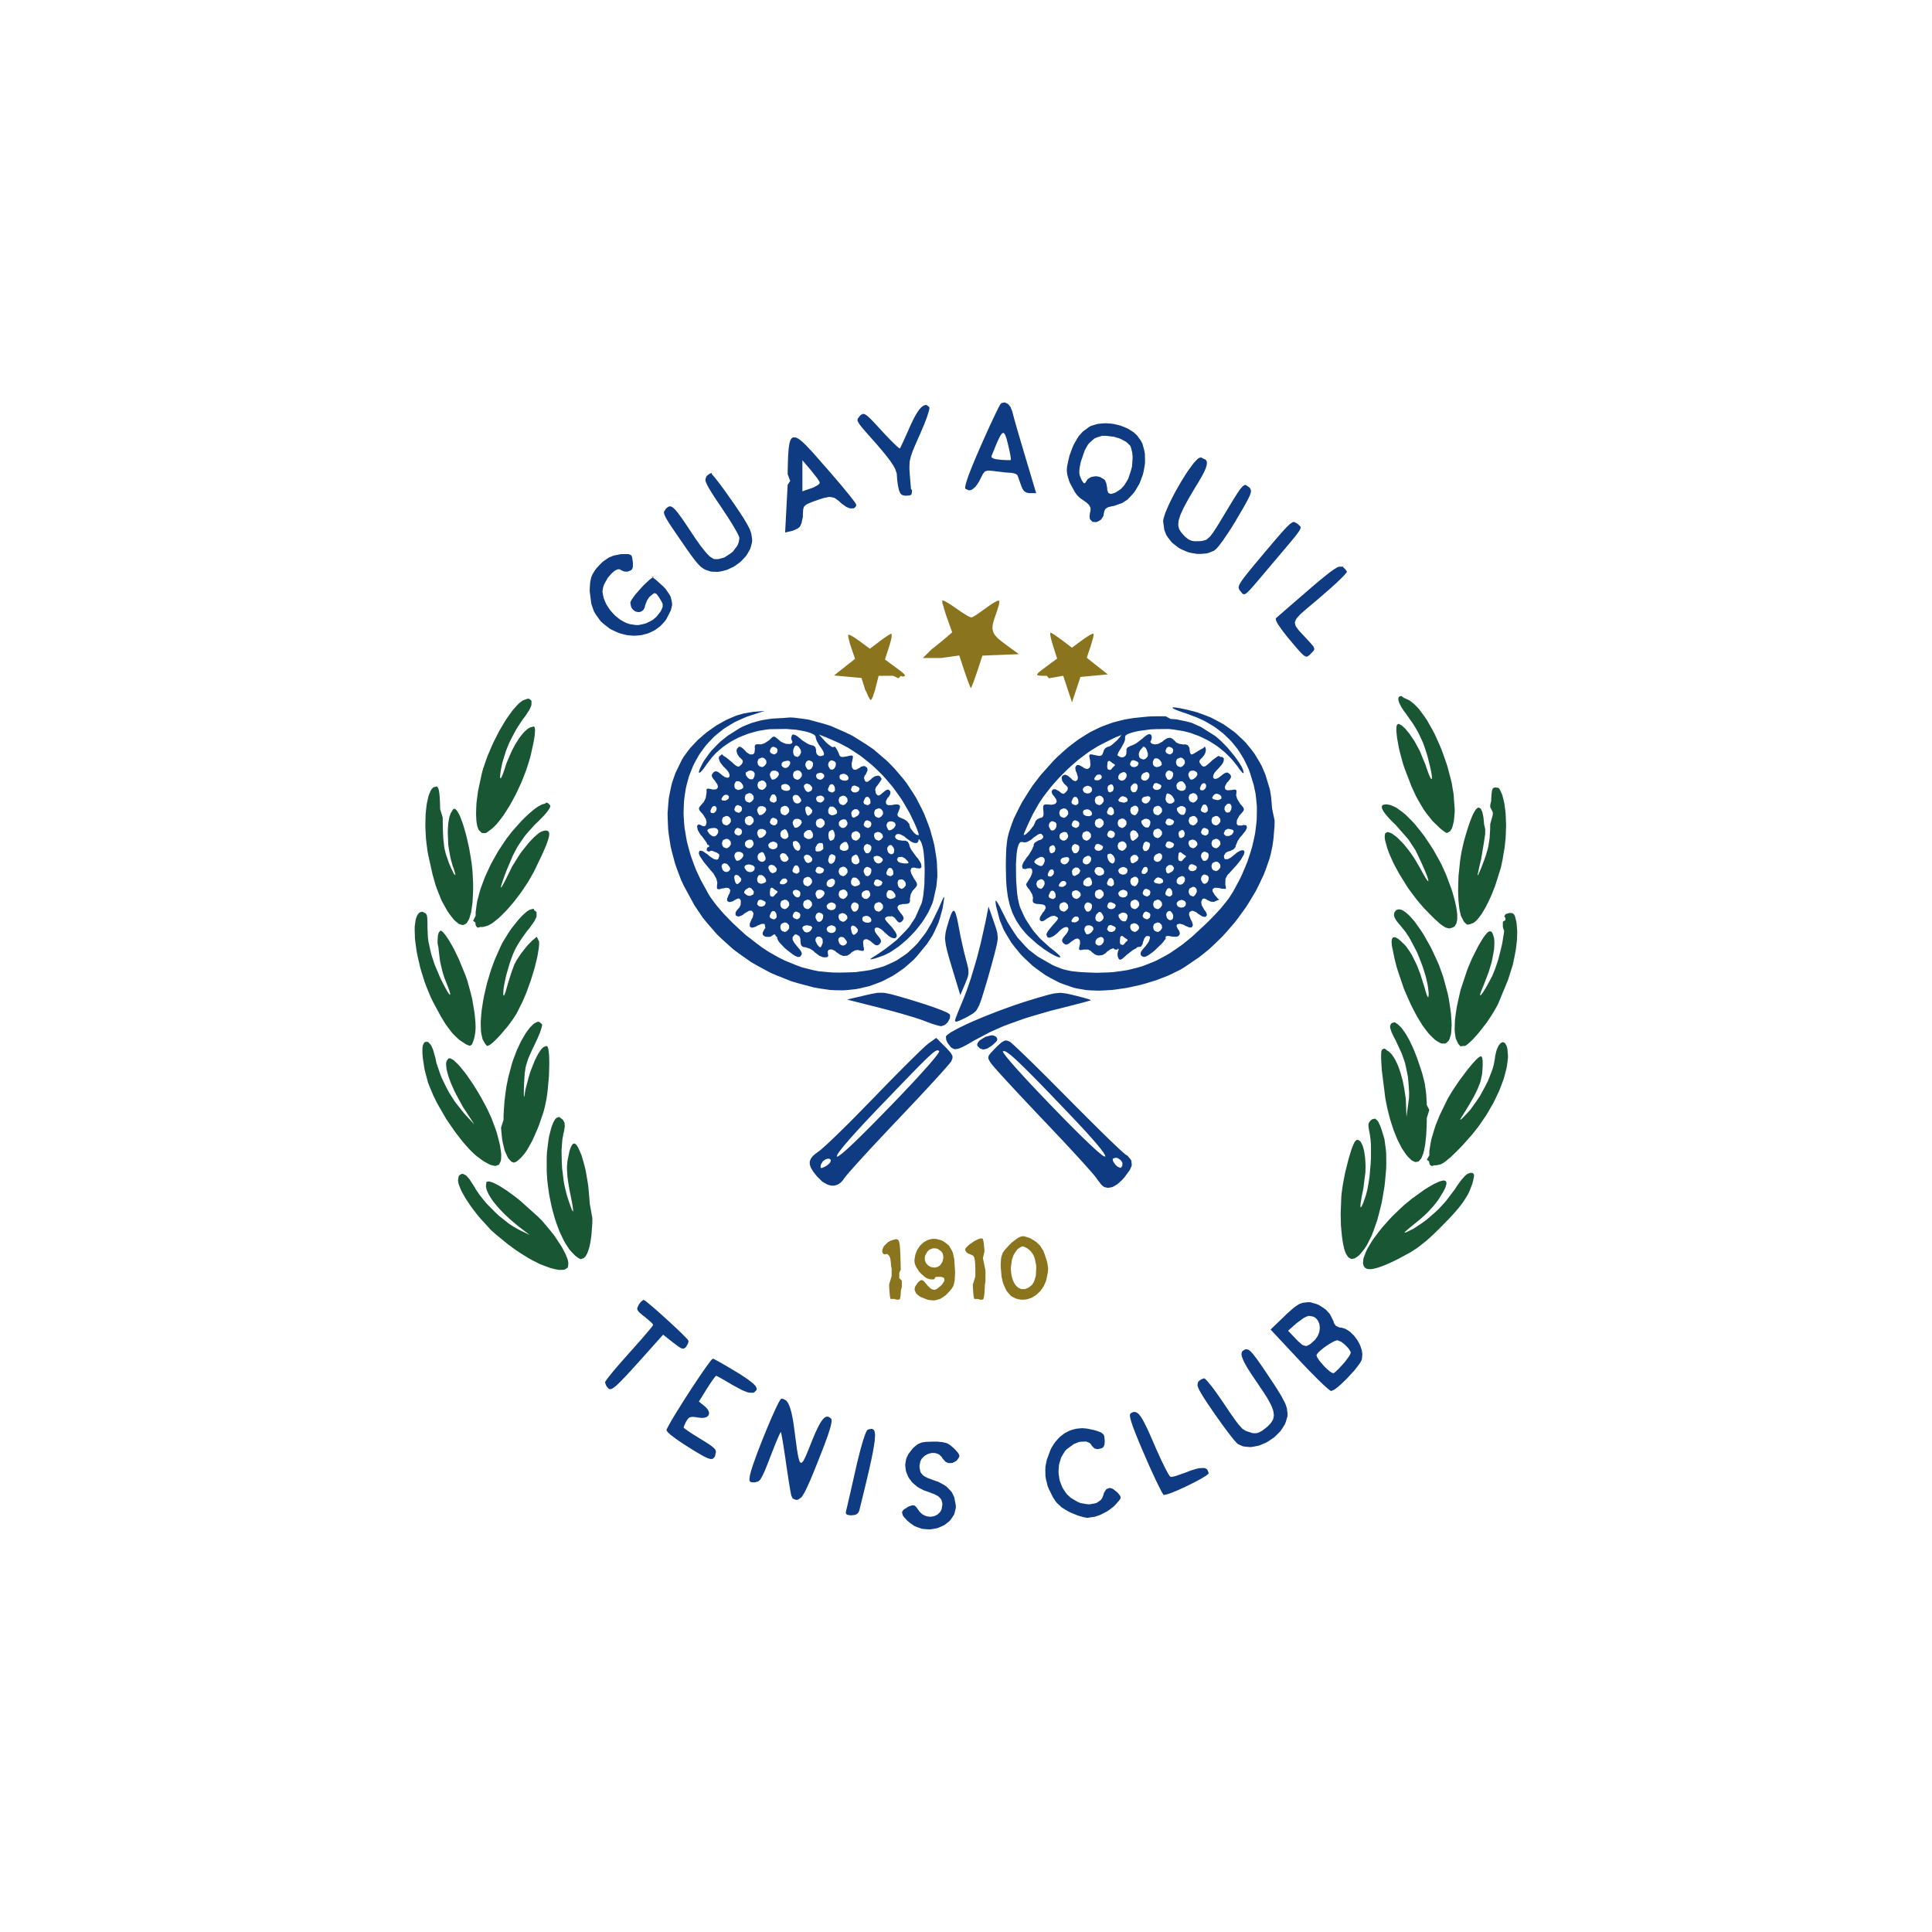 <?xml version="1.0" encoding="UTF-8"?>
<svg id="Layer_1" data-name="Layer 1" xmlns="http://www.w3.org/2000/svg" viewBox="0 0 1080 1080">
  <defs>
    <style>
      .cls-1 {
        fill: #195734;
      }

      .cls-2 {
        fill: #8b741e;
      }

      .cls-3 {
        fill: #0e3b81;
      }
    </style>
  </defs>
  <path class="cls-3" d="M525.92,806.08l1.13.11,1.77.45.84.27,1.46.89,2.25,1.94.79.81,1.09,1.23.45.57.44.92.14.43-.14.79-.79,1.28-.64.77-1.53.91-.78.35-1.62.09-.79-.06-1.47-.72-1.74-1.96-.38-.71-1.04-1.01-.55-.44-1.29-.51-.68-.2-1.42-.06-.72.03-1.43.37-.69.23-1.3.72-.62.41-1.05,1.06-.48.57-.67,1.36-.43,2.3v1.16l.35,1.81.26.84,1.06,1.33.64.62,2.01,1.09,4.32,1.63,1.8.58,3.03,1.63,1.4.89,2.21,2.21.99,1.16,1.3,2.69.88,4.49.04,1.47-.65,2.68-.44,1.28-1.47,2.23-.82,1.06-2.1,1.73-1.12.78-2.55,1.16-1.33.5-2.82.51-1.43.16-2.92-.2-1.46-.2-2.82-.98-1.38-.61-2.55-1.83-1.33-1.11-1.69-1.84-.69-.88-.44-1.46-.06-.68.79-1.21,2.58-1.64.78-.35,1.16-.38.54-.13.85.11.41.14.77.71,1.33,1.79.5.78,1.23,1.15.64.51,1.4.68.72.27,1.47.23.75.04,1.45-.21.69-.16,1.3-.61.61-.37,1.02-.99.47-.54.64-1.36.41-2.4v-.92l-.4-1.52-.28-.71-1.11-1.21-.67-.57-2-1.05-4.2-1.57-1.47-.47-2.58-1.32-1.22-.71-2.06-1.73-.96-.89-1.49-2.03-.68-1.04-.89-2.23-.38-1.12-.28-2.33-.06-1.18.38-2.33.27-1.16,1.06-2.23,2.42-3.15.82-.82,1.46-1.18.74-.52,1.57-.67.84-.28,2.08-.28,4.11-.14h2.13M607.69,798.6l3.83.79,1.33.38,1.86.67.81.34,1.01.77.41.41.41,1.09.18,2.27v.82l-.14,1.23-.11.57-.41.79-.24.35-.74.47-1.55.41-.96.14-1.59-.43-1.5-1.49-.18-.48-.65-.74-.37-.33-.96-.44-1.02-.37-2.64.1-1.36.18-2.85,1.15-3.83,2.79-1.05,1.08-1.53,2.48-.69,1.29-.85,2.76-.35,1.4-.2,2.91-.03,1.46.41,2.88.28,1.43,1.02,2.72.58,1.32,1.57,2.41.85,1.15,2.11,1.94,3.74,2.23,1.69.71,3.28.58,1.59.16,2.82-.45,1.32-.34,2.04-1.4.44-.4.69-.98.67-1.69.27-1.12.92-1.52.52-.64,1.32-.51.69-.13,1.56.52,2.48,1.96.64.71.78,1.02.31.47.09.82-.06.43-.67,1.01-1.9,2.17-.96,1.05-2.45,1.91-1.29.91-2.84,1.5-1.43.69-2.86.94-3.94.57h-.44l-1.26-.23-.68-.13-1.56-.44-1.62-.47-3.35-1.38-1.69-.78-2.74-1.62-1.28-.84-2.08-1.94-.98-1.02-1.67-2.5-2.27-4.59-.75-1.8-.89-3.64-.34-1.81-.07-3.67.07-1.84.75-3.67,2.04-5.52.61-1.25,1.4-2.24.74-1.06,1.64-1.86.85-.88,1.84-1.46.95-.68,2.04-1.06,1.05-.48,2.21-.65,1.12-.27,2.35-.24,1.19-.06M488.41,799.29l.34.4.33,1.53.1.92-.18,2.75-.07.78-.27,1.81-.14.96-.38,2.2-.21,1.15-.52,2.62-.28,1.36-.67,3.05-.35,1.59-.81,3.53-.43,1.81-.95,4.03-.5,2.08-1.11,4.54-1.83,7.46-.14.57-.43.89-.24.41-.65.58-.35.26-.92.31-1.74.17h-.69l-1.02-.13-.47-.09-.57-.31-.24-.2-.17-.57-.04-.33.17-.86.04-.17.18-.75.11-.45.3-1.25.16-.68.38-1.69.21-.89.47-2.06.5-2.14,1.16-5.09,1.9-8.38.68-3.03,1.36-5.44.67-2.58,1.22-4.24.3-.96.54-1.64.27-.78.47-1.22.24-.55.38-.75.48-.55.79-.31,1.26-.2h.57M439.27,782.75l.37.33.68.94.33.51.61,1.35.28.72.54,1.8.27.95.5,2.29.24,1.21.47,2.8.67,4.84.34,2.71.6,4.44.27,2.06.51,3.15.26,1.41.5,1.9.26.79.57.68.28.2.68-.48.37-.37.88-1.59.47-.94,1.14-2.65,2.06-5.14.67-1.69,1.22-2.91.6-1.38,1.08-2.3.53-1.09.97-1.73.47-.79.88-1.19.43-.53.82-.68.4-.27.78-.2.38-.04.75.26,1.15.85.14.14.16.54.04.31-.06.89-.06.48-.27,1.29-.16.7-.5,1.73-.28.91-.72,2.2-.4,1.16-.99,2.7-.51,1.42-1.25,3.25-2.17,5.52-.85,2.16-1.5,3.72-.72,1.76-1.26,3.02-.61,1.42-1.08,2.38-.51,1.11-.89,1.8-.44.84-.77,1.28-.37.6-.67.84-1.8,1.19-.91.14-1.42-.5-.62-.37-.7-1.41-.04-.18-.16-.67-.09-.38-.18-1.05-.21-1.14-.54-3.19-.27-1.7-.62-4.03-.98-6.54-.31-2.24-.62-4.13-.3-1.97-.54-3.32-.26-1.52-.4-2.13-.09-.44-.13-.6-.14-.43-.03-.03-.17.23-.1.16-.3.6-.34.67-.98,2.24-.54,1.26-1.29,3.18-2.16,5.51-.6,1.56-1.02,2.64-.5,1.24-.85,2.06-.41.97-.72,1.55-.35.71-.64,1.11-.61,1.01-1.15.98-1.94.48h-.72l-1.01-.11-.43-.1-.48-.45-.18-.27-.06-.91.27-2.03.09-.47.33-1.25.18-.68.5-1.6.54-1.69,1.49-4.17.78-2.19,1.85-4.81.95-2.44,2-4.95,1.01-2.44,1.94-4.6.97-2.2,1.7-3.75.41-.85.72-1.48.34-.7.6-1.09.28-.48.44-.65.45-.41h.73M634.68,789.37l.43.09.85.52.43.34.92,1.09.47.61,1.04,1.72.54.95,1.22,2.42.64,1.3,1.46,3.19,2.5,5.74,1.04,2.42,2.03,4.48.98,2.14,1.76,3.6.41.82.75,1.42.35.67.61,1.05.28.48.45.65.47.47.21.07.99-.11.58-.1,1.56-.43,5.86-2.08,1.94-.79,3.25-.98,1.5-.37,2.31-.13,1.04.06,1.32.74.81,2.06v.21l-.94.82-.6.45-1.91,1.16-1.04.62-2.57,1.39-1.32.69-2.91,1.45-1.46.71-2.92,1.35-1.43.65-2.64,1.09-1.25.5-2.04.71-2.04.43h-.09l-.35-.47-.2-.3-.58-1.01-.31-.57-.77-1.49-.41-.81-.94-1.91-.98-2.01-2.33-5.06-1.21-2.65-2.61-5.97-.89-2.08-1.56-3.67-.74-1.76-1.25-3.05-.58-1.46-.96-2.47-.44-1.18-.67-1.94-.31-.91-.41-1.47-.17-.67-.17-1.04-.06-.47.07-.64.34-.57.48-.3.88-.37.44-.13M398.75,759.55l1.28.65.77.4,2.22,1.23,1.18.68,2.84,1.66,4.65,2.78,1.82,1.11,3.04,2,1.42.96,2.19,1.69.98.79,1.22,1.28.65,1.38-.16.95-1.05,1.06-.65.4-2.02-.06-1.14-.17-3.01-1.18-5.63-3.02-1.15-.69-2.15-1.26-1.04-.61-1.76-1.01-.82-.45-1.18-.64-.92-.4h-.1l-.51.57-.31.37-.87,1.18-.47.65-1.11,1.64-1.79,2.79-4.49,7.2,3.1,2.51.58.47.88.95.37.47.47.89.18.44.09.79v.4l-.27.67-.18.33-.61.5-.34.24-.94.3-.5.13-1.22.07-2.15-.23-1-.18-1.52-.16-.68-.03-1.04.18-.47.16-.74.6-.97,1.4-.43.79-.67,1.45-.46,1.33v.1l.67.58.44.34,1.39.99.77.52,1.93,1.26,3.3,2.06,1.19.72,1.99,1.23.94.58,1.51.99.7.47,1.08.81.5.4.7.68.63.67.33,1.21-.43,2.06-.33.85-.91.91-.28.14-.71.07h-.4s-1.01-.28-1.01-.28l-.55-.18-1.39-.64-.75-.37-1.85-1.04-1-.57-2.4-1.45-1.27-.78-3.03-1.9-1.61-1.02-2.92-1.97-1.39-.96-2.26-1.7-1.04-.81-1.38-1.26-.78-1.16.07-.23.37-.85.23-.47.68-1.26.37-.68.92-1.63.5-.85,1.15-1.91,1.19-1.97,2.83-4.54,1.46-2.33,3.1-4.82,1.56-2.38,3.03-4.57,1.46-2.18,2.6-3.74.6-.86,1.07-1.47.51-.69.84-1.08.38-.5.57-.62.5-.35M697.65,754.42l.33.14.77.57.4.35.96,1.05.52.61,1.25,1.63.68.89,1.63,2.31.88,1.25,2.1,3.09,3.74,5.6.86,1.28,1.49,2.3.71,1.12,1.22,1.97,1.16,1.91,1.59,3.03.68,1.4.75,2.3.38,2.95-.04,1.5-.84,2.92-.54,1.45-1.66,2.69-.92,1.3-2.3,2.35-1.22,1.12-2.74,1.89-1.4.88-2.99,1.29-1.5.57-3.05.6-1.52.2-2.91-.23-1.42-.23-2.57-1.18-.17-.1-.54-.51-.3-.3-.78-.88-.84-.95-2.25-2.85-1.19-1.55-2.76-3.74-4.4-6.18-1.09-1.59-1.87-2.76-.89-1.3-1.47-2.24-.68-1.06-1.11-1.8-.5-.84-.77-1.4-.34-.67-.44-1.06-.18-.5-.17-.81.38-1.67.47-.57,1.21-.88,1.63-.6h.11l.4.27.23.18.6.61.65.68,1.8,2.21.96,1.21,2.25,3.06,3.63,5.22,1.26,1.89,2.11,3.12.99,1.46,1.66,2.35.78,1.11,1.3,1.73.62.79,1.08,1.22,1.04,1.11,1.81,1.16,3.25,1.09.68.17,1.28.07h.64s1.25-.34,1.25-.34l.62-.23,1.36-.78,2.31-1.74.84-.69,1.32-1.35.6-.67.82-1.36.35-.69.33-1.47.1-.77-.21-1.7-.17-.89-.75-2.04-.44-1.06-1.33-2.48-.72-1.3-1.91-3.02-3.54-5.27-1.16-1.69-1.97-2.92-.92-1.4-1.52-2.41-.69-1.15-1.06-1.94-.48-.92-.65-1.53-.27-.72-.26-1.16-.07-.54.13-.85.1-.4.5-.6,1.12-.67.61-.23M735.68,728.87l1.5.58,2.82,1.81,1.33.99,2.14,2.41,1.97,3.93.27,1.09,1.09,1.5,2.14.95h.82l1.66.48.84.3,1.62,1.01.81.57,1.5,1.42.74.75,1.3,1.72.62.89,1.04,1.9.47.96.67,1.99.28.98.24,1.94-.23,2.72-.13.48-.78,1.4-.47.75-1.33,1.79-1.45,1.84-3.76,4.1-.96.99-1.91,1.84-.94.89-1.73,1.49-.84.68-1.39.95-1.49.61h-.11l-.57-.35-.33-.23-.94-.78-.51-.43-1.28-1.16-.67-.61-1.56-1.49-1.6-1.55-3.87-3.91-2.01-2.06-4.37-4.61-16.06-17.17,7.94-7.64,1.64-1.57,2.57-2.27,1.21-1.01,1.97-1.33.95-.55,1.77-.6,2.84-.31h1.21M360.15,726.79l.24.16.69.51.75.58,2.2,1.83,1.19,1.01,2.79,2.44,1.43,1.28,3.02,2.72,1.52,1.38,2.92,2.71,1.42,1.32,2.45,2.37,1.15,1.11,1.66,1.7.34.37.5.57.35.54.14.38-.3,1.21-1.06,1.87-.37.44-.72.47-.38.16-.94-.16-.52-.17-1.4-.88-2.95-2.21-5.57-4.41-8.08,9.03-2.3,2.57-3.87,4.31-1.83,2.03-3.02,3.29-1.42,1.55-2.31,2.4-1.06,1.11-1.69,1.62-.79.71-1.21.95-.55.4-.84.38-.38.13-.61-.07-.27-.07-.48-.41-.48-.48-.77-1.21-.52-1.57v-.1l.28-.51.17-.28.61-.86.34-.47.91-1.16.48-.61,1.15-1.43,1.22-1.47,3.05-3.57,5.22-5.9,1.84-2.04,3.36-3.81,1.62-1.81,2.67-3.11.61-.72,1.04-1.23.5-.58.75-.95.35-.43.44-.61.28-.48v-.13s-.37-.52-.37-.52l-.24-.3-.79-.79-3.47-2.92-1.09-.82-1.46-1.25-.62-.58-.64-.95-.21-.45.06-.91.77-1.59.47-.77,1.02-1.19,1.16-.82h-.18M747.41,749.23l-.84.26-.45.17-1.11.54-1.13.6-2.58,1.69-1.26.88-2.18,1.81-.48.44-.74.78-.65.96-.07.21.21.69.16.4.61.99.68,1.03,2.07,2.42,1.08,1.18,2.18,1.98.51.41.89.6,1.03.38h.13l.57-.4.34-.26.89-.82.96-.91,2.42-2.62,1.21-1.39,1.9-2.55.4-.58.55-.94.34-.92v-.5l-.86-1.43-.54-.75-1.52-1.57-.79-.75-1.64-1.22-2-.82M731.49,735.6l-.99.33-.54.21-1.26.68-4.01,2.93-4.64,4.14,4.17,4.37,1.23,1.29,1.86,1.66.85.68,1.45.45.69.1,1.47-.68.77-.47,1.96-1.76.67-.64,1.02-1.43.47-.72.6-1.53.26-.78.21-1.55.04-.77-.17-1.46-.14-.71-.54-1.29-.31-.6-.89-1.01-.48-.45-1.22-.61-2.16-.4M564.37,582.25l.18.1.96.79.57.5,1.66,1.52.91.84,2.25,2.14,1.19,1.15,2.78,2.68,1.45,1.4,3.2,3.15,1.64,1.63,3.56,3.52,11.51,11.57,4,4.05,7.6,7.6,1.83,1.83,3.46,3.42,1.67,1.67,3.09,3.02,1.49,1.45,2.62,2.54,1.25,1.19,2.08,1.97.96.89,1.45,1.3,1.35,1.12,1.22.82,1.5,1.73.6.89.23,1.97-.03,1.02-1.03,2.34-2.98,4.06-1.09,1.23-2,1.87-.99.84-1.84,1.09-.91.44-1.73.34-.85.07-1.69-.38-.27-.1-.65-.47-.35-.28-.78-.78-2.27-3.02-.17-.27-.88-1.12-.52-.64-1.53-1.79-.84-.96-2.1-2.35-1.12-1.25-2.58-2.85-1.35-1.49-3.01-3.25-1.53-1.66-3.32-3.57-10.8-11.43-3.74-3.93-7.03-7.46-1.69-1.79-3.16-3.39-1.53-1.64-2.79-3.02-1.33-1.46-2.34-2.55-1.11-1.22-1.8-2.03-.84-.94-1.19-1.39-1.02-1.28-.54-.84-.64-1.23-.23-.57.14-1.05.17-.55,1.05-1.35,2.78-2.91,1.04-1.04,1.62-1.45.74-.62,1.21-.68.57-.26,1.02-.03M529.45,586.28l1.46,1.63.62.74.68,1.21.24.57v1.04s-.61,1.67-.61,1.67l-.1.2-.78.99-.48.58-1.45,1.67-.81.92-2.04,2.3-1.09,1.21-2.57,2.82-1.33,1.46-3.01,3.25-1.55,1.67-3.35,3.6-10.99,11.64-3.84,4.05-7.22,7.68-1.74,1.86-3.25,3.49-1.57,1.72-2.86,3.12-1.39,1.52-2.41,2.67-1.13,1.26-1.87,2.13-.86.98-1.23,1.46-1.08,1.39-.45.71-1.01,1.15-.51.52-1.12.75-.57.34-1.21.37-.62.14h-1.28l-.65-.04-1.35-.38-.67-.24-1.39-.75-1.39-.85-2.82-2.82-.72-.84-1.16-1.49-.54-.74-.79-1.32-.34-.65-.41-1.19-.16-.58-.03-1.09.03-.54.37-1.03.23-.51.75-1.02.41-.5,1.15-1.02,2.14-1.59.37-.26,1.23-1.01.68-.6,1.83-1.64.98-.91,2.33-2.2,1.22-1.15,2.74-2.67,1.42-1.38,3.08-3.03,1.57-1.56,3.32-3.35,10.49-10.72,3.57-3.7,6.83-6.98,1.66-1.69,3.13-3.16,1.53-1.53,2.84-2.82,1.36-1.35,2.44-2.38,1.15-1.13,1.96-1.86.91-.86,1.4-1.28,1.38-1.15,4.23-3.01M622.22,647.64l-.24.26.2.98.18.54.81,1.19.45.58,1.06.96,1.52.67h.34l.54-.64.23-.4.14-1.13v-.57l-.61-1.08-.38-.5-1.08-.77-.57-.33-1.16-.24M461.83,647.98l-.65.25-1.21.95-1.1,1.85-.1.56-.04.75v.3l.27.26.17.07.66-.19,1.54-.74.84-.45,1.3-1.14.53-.56.35-.97v-.63l-.79-.51-.48-.14M523.27,587.35l-.44.23-1.29.96-.74.6-2.03,1.86-.57.54-1.3,1.26-.68.67-1.57,1.56-.82.82-1.86,1.89-.96.98-2.17,2.23-1.12,1.16-2.52,2.59-1.3,1.35-2.88,2.99-1.5,1.56-3.28,3.42-5.42,5.63-1.89,1.98-3.47,3.66-1.69,1.79-3.03,3.28-1.46,1.59-2.58,2.85-1.22,1.38-2.1,2.41-.99,1.15-1.6,1.96-.72.91-1.09,1.45-.47.67-.54.95-.18.81.09.13.62-.23.4-.21,1.22-.91.68-.52,1.81-1.57.98-.85,2.37-2.21,1.26-1.18,2.93-2.84,1.53-1.5,3.47-3.45,1.8-1.8,4-4.07,6.59-6.75,2.17-2.24,4.04-4.21,1.96-2.06,3.57-3.8,1.73-1.84,3.06-3.33,1.47-1.62,2.52-2.82,1.21-1.35,1.94-2.28.91-1.08,1.33-1.69.6-.77.68-1.06.26-.45v-.37s-.21-.21-.21-.21l-.47-.2-.27-.04M560.54,587.65l.3.68.24.43.98,1.33.58.75,1.62,1.97.89,1.05,2.23,2.55,1.18,1.33,2.78,3.06,1.46,1.6,3.3,3.56,1.72,1.83,3.79,3.98,6.17,6.44,2.25,2.33,4.17,4.28,2.04,2.07,3.71,3.73,1.79,1.8,3.23,3.18,1.55,1.5,2.71,2.58,1.29,1.22,2.16,1.96,1.01.91,1.6,1.32.72.58.99.67.79.2.1-.1-.14-.55-.14-.34-.61-.99-.35-.55-1.06-1.42-.58-.75-1.5-1.81-.79-.96-1.9-2.18-1.01-1.15-2.3-2.57-1.21-1.32-2.68-2.89-1.39-1.49-3.06-3.23-1.79-1.87-3.33-3.5-1.63-1.7-3.03-3.16-1.47-1.55-2.75-2.85-1.33-1.38-2.48-2.55-1.19-1.22-2.21-2.25-1.08-1.09-1.96-1.96-1.9-1.9-3.13-3.02-1.45-1.39-2.31-2.07-1.06-.92-1.62-1.23-.74-.51-1.02-.5h-.85M555.44,578.88l1.25.61.34.34.35.64.11.33-.11.65-.13.34-.62.78-1.56,1.42-.98.79-1.7,1.05-.81.44-1.42.33-.68.07-1.22-.4-.58-.28-1.08-1.11-.28-.34-.03-.77.06-.4.52-.84.65-.84,2.34-1.49,1.23-.67,2.64-.68.61-.09M595.83,555.36l.74.13,1.67.37,2.93.69,1.25.31,2.24.58,1.05.28,1.74.51.78.23,1.03.35.57.33h-.03s-.4.16-.4.16l-.26.07-.82.24-.92.27-2.89.77-1.59.43-3.96,1.02-6.71,1.7-5.13,1.29-9.46,2.75-4.59,1.4-8.29,2.95-4.01,1.5-7.12,3.15-9.33,4.92-1.19.72-2.06,1.19-.98.55-1.64.85-.77.38-1.3.54-.62.21-1.04.21-.98.14-1.49-.65-.71-.47-1.36-1.79-.6-.85-.69-1.67-.1-1.77.14-.24.58-.55.34-.3.95-.67,1.02-.69,3.01-1.66,1.64-.86,4.04-1.91,2.13-.98,4.82-2.07,2.48-1.04,5.33-2.11,2.72-1.05,5.6-2.06,2.82-1.01,5.63-1.89,8.17-2.52,1.45-.41,2.41-.68,1.13-.33,1.91-.48,1.83-.44,2.78-.33,1.35-.07M494.62,555.04l3.26.68.91.23,2.14.58,3.86,1.11,3.42.99,6.13,1.9,2.92.94,4.91,1.67,1.12.41,1.98.74.94.35,1.55.65.71.31,1.09.52,1.04.67.47.4v1.36l-.11.74-.85,1.59-.5.77-1.33,1.23-2.11.78-.33-.03-1.18-.26-.64-.16-1.66-.5-1.72-.54-4-1.49-.48-.2-1.3-.47-.71-.24-1.67-.55-1.77-.57-4.37-1.3-2.27-.67-4.98-1.39-7.57-1.98-18.02-4.55,9.74-2.28,1.19-.28,2-.45.95-.2,1.62-.3,1.57-.27,2.21-.03M555.53,515.2l.35,1.02.58,1.73.27.81.4,1.39.37,1.35.21,2.27.03,1.15-.43,2.68-.16.75-.41,1.74-.79,3.12-.34,1.33-.89,3.29-.47,1.73-1.06,3.76-.54,1.9-1.09,3.77-1.55,5.15-.41,1.3-.69,2.2-.33,1.04-.61,1.72-.6,1.6-1.16,2.16-.61.95-1.52,1.35-3.12,1.86-1.46.74-2.11,1.02-.94.44-1.22.43-.52.16-.55-.09-.2-.1-.09-.54v-.11l.34-.99.21-.6.69-1.79.38-.98.96-2.37,1.64-3.93.54-1.28,1.13-2.92.57-1.52,1.16-3.36,1.18-3.45,2.33-7.76,1.15-3.97,2.11-8.2,2.67-11.94,1.67-8.42M533.38,509.23l.23.16.44.86.21.52.45,1.6.24.91.51,2.37.85,4.44.47,2.54,1.33,6.11.34,1.5.68,2.81.92,3.56.47,1.69.58,2.45.23,1.13.04,1.86-.04.91-.48,1.89-1.39,3.54-2.65,6.17-3.66-12.05-.72-2.37-1.18-3.91-.54-1.84-.85-3.03-.38-1.42-.54-2.37-.24-1.11-.26-1.9-.2-1.81.37-3.13.16-.82.45-1.77.91-3.08.35-1.19.64-1.91.3-.88.55-1.25.26-.54.48-.57.23-.18M419.59,399.95l-2.41.82-4.48,1.97-2.18,1.04-4.03,2.42-1.96,1.27-3.58,2.84-1.73,1.48-3.11,3.24-1.51,1.66-2.65,3.59-1.27,1.83-2.17,3.91-1.01,1.98-1.69,4.21-.79,2.13-1.18,4.45-.53,2.27-.69,4.67-.28,2.35-.18,4.87-.03,2.45.32,5.01.24,2.52.86,5.14.49,2.59,1.39,5.22.76,2.62,1.93,5.28,1.03,2.63,2.48,5.31,4.35,7.94.89,1.49,2.31,3.18,1.21,1.62,2.86,3.35,1.48,1.68,3.28,3.39,1.68,1.69,3.56,3.32,3.6,3.27,7.55,5.83,1.86,1.35,3.66,2.38,5.22,2.96,3.52,1.76,6.42,2.62,3.15,1.18,6.18,1.55,3.13.65,6.6.62,1.7.1,3.6.04,5.79-.14,3.05-.13,5.67-.75,2.77-.45,5.12-1.38,2.51-.77,4.62-2.07,2.24-1.11,4.15-2.76,2.01-1.46,3.72-3.49,1.8-1.84,3.32-4.24,1.62-2.22,2.97-5.04,4.1-8.46.39-.93.65-1.51.31-.7.48-1.08.23-.49.34-.65.14-.28.2-.25.08-.08.07.13.03.11-.03.51-.42,2.86-.46,2.84-1.45,5.31-.83,2.6-2.22,4.93-1.21,2.41-3.05,4.65-5.56,6.76-1.75,1.87-3.74,3.34-1.91,1.62-4.05,2.8-2.06,1.34-4.32,2.27-2.18,1.06-4.52,1.7-2.28.77-4.7,1.13-2.37.48-4.83.53-2.42.18-4.9-.07-2.46-.13-4.96-.7-4.29-.75-8.31-2.2-4.1-1.21-7.84-3.1-3.86-1.65-7.32-3.94-3.59-2.07-6.73-4.74-3.29-2.46-6.1-5.5-2.96-2.83-5.38-6.19-2.59-3.18-4.6-6.86-5.97-10.98-1.45-3.1-2.37-6.26-1.08-3.14-1.68-6.29-.75-3.15-.97-6.25-.39-3.1-.27-6.12-.06-3.03.44-5.9.3-2.91,1.13-5.6.66-2.76,1.83-5.22,3.53-7.31,1.01-1.72,2.45-3.35,1.28-1.66,2.93-3.14,1.51-1.55,3.29-2.87,1.68-1.39,3.56-2.53,1.8-1.22,3.72-2.13,1.86-1,3.77-1.63,1.89-.76,3.72-1.08,5.42-.94,6.49-.55M656.65,395.47l.57.04,1.66.26.92.16,2.33.48,4.2,1.02,2.76.72,5.27,1.93,2.58,1.04,4.83,2.54,2.37,1.33,4.37,3.09,2.13,1.6,3.87,3.6,1.87,1.87,3.32,4.07,1.57,2.1,2.72,4.51,1.29,2.3,2.08,4.89,2.35,7.73.27,1.16.43,2.65.18,1.38.27,2.99.24,3.06,1.42,6.66-.06,3.18-.54,6.5-.17,1.56-.44,2.93-.81,3.97-.77,3.04-2.15,6.13-1.17,3.06-2.9,6.1-1.54,3.04-3.56,5.96-1.85,2.94-4.14,5.72-2.13,2.8-4.62,5.35-2.38,2.62-5.05,4.88-2.56,2.38-5.38,4.3-8.34,5.66-2.05,1.24-4.55,2.26-2.33,1.1-4.98,1.93-2.52.92-5.25,1.58-2.63.74-5.35,1.19-2.66.54-5.29.77-2.62.34-5.06.31-2.49.1-4.68-.17-2.28-.16-4.14-.7-2.79-.58-5.48-1.88-2.7-1.04-5.21-2.72-2.56-1.47-4.82-3.43-2.35-1.81-4.32-4.04-2.09-2.08-3.7-4.52-1.75-2.3-2.96-4.88-1.38-2.48-2.09-5.14-2.05-7.82-.1-.63-.13-.97-.06-.44v-.84l.13-.16.08-.03.3.3.17.2.47.76.27.44.69,1.27.37.69.92,1.81,1.68,3.32,1.65,3.3,3.63,5.74,1.89,2.74,4.21,4.69,2.19,2.22,4.9,3.75,8.27,4.73,1.64.76,2.94,1.13,1.45.51,3.05.72,1.59.31,3.74.41,1,.08,2.24.14,3.8.17,3.2.11,6.05-.18,2.98-.16,5.69-.76,2.81-.45,5.39-1.37,2.68-.76,5.18-2.02,2.58-1.09,5.05-2.7,2.51-1.43,5.01-3.42,2.5-1.79,5.04-4.15,7.65-7.1,1.28-1.27,2.29-2.31,1.09-1.13,1.95-2.07,1.86-2.03,2.96-3.68,1.4-1.82,2.37-3.71,3.4-6.28,1.33-2.7,2.26-5.32,1.07-2.65,1.72-5.25.79-2.61,1.19-5.15.52-2.57.64-5.05.25-2.51.1-4.94v-2.68s-.47-4.83-.47-4.83l-.3-2.4-.99-4.68-2.11-6.86-.77-2.07-1.81-3.86-.95-1.9-2.18-3.52-1.13-1.73-2.55-3.19-1.32-1.55-2.92-2.85-1.5-1.39-3.28-2.51-1.69-1.22-3.66-2.17-1.87-1.05-4.03-1.84-6.45-2.4-1.42-.45-2.17-.77-.98-.37-1.35-.58-.57-.28-.54-.4-.17-.17.23-.2.21-.06M441.7,401.06l2.04.11,4.13.5,4.13.6,8.32,2.25,4.15,1.3,8.17,3.59,4.03,1.97,7.74,4.85,3.79,2.58,7.05,6.03,1.7,1.59,3.23,3.36,4.57,5.35,2.01,2.57,3.6,5.46,1.73,2.78,2.98,5.77,1.42,2.92,2.34,5.97,1.09,3.01,1.67,6.05.75,3.02.98,6.01.4,3.01.24,5.86.03,2.35-.54,5.59-1.76,7.94-.56,1.74-1.58,3.52-.87,1.74-2.14,3.49-1.14,1.72-2.59,3.33-1.34,1.64-2.94,3.06-1.49,1.49-3.16,2.71-1.6,1.29-3.27,2.23-1.64,1.05-3.28,1.63-4.8,1.66-.86.21-1.1.23-.45.07-.32-.04-.06-.06.44-.37.3-.23,1.13-.72,1.9-1.19,3.45-2.37,1.67-1.18,3.04-2.37,2.94-2.37,4.74-4.83,2.18-2.44,3.34-5.09,3.57-8.1.27-.89.47-2.38.2-1.28.32-2.99.29-3.09.14-6.95v-1.72l-.11-3.33-.08-1.63-.26-2.95-.14-1.42-.39-2.35-.74-2.57-.44-.98-.72-1.01-.15-.16-.23-.04-.17.41-.03.67-.59.74-.38.28-1.16-.04-.63-.1-1.57-.78-2.68-1.97-.93-.82-1.93-1.01-.47-.18-.78-.16-.9.13-.59.34-.42.79-.09.41.42.77.32.37,1.11.55,2.26.37h1.8l1.28.67.85,1.66v.32l.31.91.2.51.63,1.16,2.73,3.73.97,1.09,1.2,1.94.48.91.22,1.42-.02.62-.76.62-2.22-.2-.85-.3-1.19.1-.49.16-.45.9-.11.54.34,1.5,1.45,2.73.6.87.76,1.23.31.56.14.88v.42l-.46.85-1.37,1.59-.72.74-.99,1.97-.43,2.68.09.48-.05.75-.06.33-.37.49-.23.22-.72.26-1.49.14h-.98l-1.59.33-.67.21-.66.75-.22.43.27,1.13,1.46,2.14.49.55.66.91.28.43.24.72.07.35-.15.64-.66.94-.31.31-.58.35-.28.13-.53-.04-.28-.09-.58-.45-1-1.19-.63-.86-1.43-.85-2.38.07-.59.21-.69.43-.25.23v.58s.07.33.07.33l.7.98,1.95,2.16,1.03,1.09,1.62,2.2.34.51.46.86.3.96v.71l-.6.74-.39.24-1.21-.14-.66-.17-1.6-.95-2.57-2.28-.52-.57-.98-.81-.48-.35-.89-.45-.42-.17-.7-.11h-.34s-.49.18-.49.18l-.21.13-.22.47-.08.26.1.71.1.38.46.91,1.18,1.57.49.55.66.91.28.43.25.74.08.35-.15.64-.63.92-.31.31-.6.34-.3.13-.66-.04-.34-.07-.77-.44-1.39-1.11-.84-.77-1.46-.77-.67-.26-1.03.2-.45.21-.44,1.08.2,2.54.17.64.13.89v.38s-.2.43-.2.43l-.15.17-.63.04-1.5-.28-.84-.23-1.74.23-2.02,1.19-.53.65-1.26.81-.65.31-1.45.11h-.73s-1.52-.58-1.52-.58l-2.32-1.59-.7-.64-1.36-.64-.65-.21-1.07.16-.46.16-.49.85.18,1.93.15.4v-.09l-.03.28-.33.38-.41.34-1.49.04-.81-.09-1.9-.75-2.65-1.98-.72-.78-1.91-1.22-2.65-.84h-.48l-.74-.2-.35-.14-.49-.5-.2-.28-.26-.82-.16-1.6v-1.11l-.58-1.49-1.59-.95h-.99l-.86,1.04-.34.33-.03,1.08.09.58.79,1.52,2.1,2.67.57.6.78,1.02.34.48.35.81.13.38-.09.68-.57.91-.28.28-.75.18-.41.03-1.06-.37-.58-.26-1.47-.95-2.75-2.14-1.59-1.32-2.5-2.62-.52-.61-.71-1.02-.47-1.13v-.33s-.21-.48-.21-.48l-.14-.21-.5-.23-.28-.92h-.81l-1.55,1.11-.99.24-1.6-.06-.71-.11-.92-.67-.35-.38-.09-1.11.98-1.96.58-.69-.26-1.09v-.48l-.18-.57-.44-.2-1.33.09-2.44,1.01-.92.57-1.46.41-.65.09-.79-.45-.28-.33v-1.48s.98-2.38.98-2.38l.67-1.08.36-1.73.04-.77-.66-.95-.43-.35-1.4.07-2.6,1.54-.94.84-1.68.67-.77.18-1.06-.42-.42-.32-.06-1.22.07-.34.38-.78,1.02-1.26.64-.64.77-1.61.11-2.17-.17-.43-.35-.55-.18-.22-.48-.15-.27-.03-.7.24-1.43.78-.88.55-1.41.39-.64.08-.81-.42-.32-.31-.06-1.1.91-2.25.5-.8.31-1.29.04-.57-.53-.77-.36-.32-1.29-.18-2.67.48-.62.2-.85.15-.38.03-.45-.24-.18-.17-.11-.7.11-1.66.13-.91-.55-2.24-1.61-2.92-1.71-1.92-2.61-3.16-1.17-1.47-1.57-2.29-.64-1.03-.53-1.45.35-1.27.21-.13h.63s.35.03.35.03l.81.29,2.67,1.8.91.85,1.65,1.15.77.48,1.27.35.57.07.78-.45.49-1.61v-.91l-1.23-.91-2.74-1.1h-.71l-1.04.43-.44-.07-.54-.31-.23-.18-.1-.54.26-1.13,1.09-.38v-.88l-1.01-.47-.38-1.04-2.54-3.5-.86-.91-1.12-1.87-.45-.89-.3-1.52-.03-.67.57-.68.2-.1.57.04,1.09.48.4.24.67.18.33.06.5-.17.47-.23.38-1.23.1-.68-.4-1.74-1.57-2.57-.74-.79-.94-1.09-.37-.5-.21-.79-.03-.4.5-.86,1.5-1.77.74-.82,1.04-2.14.45-2.92.04-.57v-.82l-.11-.35.28-.4.18-.17.65-.04,1.43.26,1.02.26,1.46-.09.62-.13.64-.77.2-.45-.28-1.28-1.52-2.31-.47-.52-.64-.88-.27-.41-.24-.71-.07-.34.16-.62.65-.92.31-.31.61-.33.31-.13.68.06.35.07.81.47,1.46,1.16.57.51,1.01.68.47.28.82.28.38.09.58-.07.27-.07.33-.37.14-.21.04-.62v-.33s-.28-.81-.28-.81l-.18-.43-.62-.95-1.38-1.52-.94-.88-1.35-1.72-.57-.84-.55-1.45-.18-.67.28-.95,1.45-1.16h.23l.72.83.4.18.95.6,3.15,2.54.79.75,1.19,1.01.54.43.85.38.38.11.67-.2.99-.88.31-.38.38-.67.14-.31v-.58s-.01-.3-.01-.3l-.35-.58-.96-.95-.58-.48-.82-1.22-.35-.62-.31-1.23-.1-.6.24-.91,1.04-1.17h.88l1.06.63,1.63,1.52.69.83,1.4.93.67.34h1.19l.54-.1.72-.86.24-2.22-.09-.63v-.61s.04-.38.04-.38l.31-.49.18-.2.66-.18h1.45s.81.09.81.09l2.02-.65,2.65-1.76.63-.65.88-.82.39-.32.7-.14h.36s.86.55.86.55l1.89,1.58.77.68,1.87.84.94.34,1.7.13h.79s.93-.55.93-.55l.17-.18.06-.49-.36-.91-.24-.37-.1-.99.41-1.4.15-.22.49-.17.28-.03.73.22.41.16.94.59,1.64,1.29,1.02.9,2.41,1.57.59.34,1.11.51,1.38.46.84.14,1.08.82.49,1.7-.11.62.25,1.07.18.5.69.7.39.3.97.21,1.56-.4.22-.13.17-.47.06-.28-.17-.72-.13-.4-.48-.95-1.08-1.61-.79-1.03-1.22-2.2-.25-.53-.35-.92-.22-1.07v-.37l-.62-.68-.41-.34-1.33-.65-.74-.3-1.91-.57-1.01-.26-2.36-.46-2.43-.42-5.63-.45-9.03.13-1.86.18-3.64.61-1.8.35-3.49.98-1.73.52-3.32,1.3-1.63.68-3.11,1.62-1.52.84-2.85,1.89-1.39.98-2.57,2.17-1.25,1.11-2.23,2.41-2.96,3.87-.51.79-.94,1.28-.44.6-.75.91-.35.41-.57.51-.26.21-.35.14h-.14s-.11-.24-.11-.24l-.03-.18.16-.65.1-.37.43-1.05.98-2.01,1.02-1.94,2.75-3.87,1.46-1.9,3.49-3.62,1.83-1.76,4.03-3.19,6.45-4.08,1.64-.88,3.47-1.45,1.76-.67,3.66-1.04,1.84-.47,3.83-.62,1.93-.27,3.97-.24,1.98-.09M654.36,401.89l3.25.23,5.76,1.21,2.81.74,5.2,2.33,7.7,4.88.84.62,1.79,1.57.91.82,1.83,1.84,1.84,1.91,3.42,4.14.79,1.02,1.42,1.98.67.96,1.08,1.76.5.85.64,1.42.38,1.63v.23s-.21.13-.21.13h-.13s-.41-.26-.41-.26l-1.67-2.03-1.01-1.52-2.28-2.85-1.18-1.39-2.59-2.59-1.33-1.25-2.86-2.3-1.47-1.11-3.11-1.98-1.57-.95-3.32-1.64-1.67-.78-3.47-1.29-1.74-.6-3.6-.91-5.49-.89-2.79-.3-6.96.07-3.09.14-5.76.77-1.33.21-2.35.54-1.11.28-1.74.62-.78.33-.95.68-.37,1.06.11.27-.06.82-.06.44-.35,1.08-1.89,3.53-.47.65-.68,1.16-.3.55-.35.95-.14.44v.15l1.12.67.54.33,1.04.1.51-.03.86-.52.4-.31.48-.98.14-1.81-.13-.69.62-1.13,1.94-1.04.38-.07,1.01-.43.54-.24,1.18-.68,3.47-2.65.6-.57,1.06-.82.5-.37.86-.44.4-.17.62-.04.65.43.26.43.16,1.08-.34,1.46-.2.31-.24.54v.27l.37.41.31.38,1.28.35.71.1,1.67-.28,2.3-1.22.78-.71,1.36-.91.65-.35,1.16-.21h.57s1.09.47,1.09.47l1.63,1.5.47.58,1.63.79,2.64.4.91-.1,1.33.45.95,1.46.09,1.09.23,1.42.14.6.45.51.27.16.89-.28,2.03-1.19.96-.64,1.73-.99.38-.2.61-.28.57-.73h.41l.35,1.2.1.4-.18,1.16-.14.61-.61,1.26-1.3,1.6-.43.34-.54.61-.23.3-.16.58-.04.28.2.61.69,1.05.35.43.64.45.33.17.72-.09.4-.11.99-.69,1.98-1.76,1.04-.99,2.11-1.55.5-.33.85-.45.95.59h.97l.74.6.24.39-.14,1.2-.17.65-.95,1.59-2.29,2.55-.57.52-.81.98-.36.47-.46.88-.17.42-.11.7v.33s.19.49.19.49l.13.21.47.22.26.08.71-.1.38-.1.91-.46,1.58-1.17.56-.49.91-.65.43-.28.74-.25.36-.08.64.15.93.63.31.31.34.6.13.29-.04.65-.07.33-.44.77-1.11,1.38-.77.82-.75,1.45-.27.67.19,1.03.21.45,1.05.43,2.49-.17.6-.15.84-.1h.38s.46.21.46.21l.19.15.13.59-.1,1.37-.14.78.6,2.09,1.77,2.9.64.68.8,1,.33.45.2.75v.36s-.37.77-.37.77l-1.24,1.48-.84.92-1.03,1.81-.4.88-.11,1.45.04.65.75.77,2.08.03.94-.29,1.17.13.47.17.21.91v.54l-.74,1.5-2.15,2.73-.81.84-1.4,2.09-1.13,2.73-.11.71-1.07,1.25-2.28,1.07-.84.13-1.34.78-.9,1.53v.83l.24.84.33.33,1.05.03.6-.09,1.49-.77,2.57-2.01.88-.82,1.81-1.01.44-.18.74-.16.85.14.2.11.17.45.06.24-.13.68-.18.74-1.18,2.08-.71,1.13-2.13,2.69-4.1,4.52-1.09,1.11-1.08,2.08-.11,3.25.18.69.16.96.04.41-.21.44-.16-.14h-.64l-1.55-.09-1.15-.37-1.77-.13h-.78s-.94.55-.94.55l-.34.35.03,1.08,1.28,2.1.55.61.71.86.27.38.77.54v.24l-1.01.37-1.22.55-.64.26-1.62-.13-2.17-.96-.4-.33-.71-.34-.34-.11-.57.06-.52.14-.54,1.12-.18.67.27,1.73,1.49,2.65.41.45.54.81.21.4.18.67.11.62-.62.72-.43.24-1.4-.21-2.59-1.6-.92-.84-1.63-.65-.77-.17-1.05.51-.43.37-.18,1.39,1.04,2.82.58.94.43,1.47.11.67-.44.85-.3.31-1.15.06-2.38-.98-.86-.55-1.57-.45-.72-.14-1.05.26-.44.21-.24.84.82,1.79.58.69.4,1.26.07.6-.51.89-.37.4-1.26.38-2.59-.18-.6-.16-.95-.13-.44-.03-.65.11-.28.09-.35.35.08.81v.27l-.77.86-.28.47-.95,1.16-4.08,3.94-1.05.88-1.7,1.26-.79.55-1.26.65-.58.26-.89.09-1.04-.47-.3-.3-.27-.61-.1-.33.14-.74.11-.38.58-.91,1.35-1.62.85-.91,1.19-1.73.5-.84.45-1.39.14-.62-.34-.74-1.46-.1-.48.17-.91,1.15-.84,2.35-.13.85-.86,1.33-1.76.35h-.33l-.89.84-.47.18-1.11.62-3.46,2.67-.82.79-1.23,1.06-.54.44-.78.37-.34.11-.5-.26-.23-.2-.37-.84-.24-.64-.11-1.42.4-1.72.18-.3.04-.44-.03-.21-.3-.27-.37.6h-1.42l-.75-.76-1.67.58-2.03,1.43-.55.67-1.39.85-.72.34-1.55.18h-.78s-1.49-.45-1.49-.45l-1.9-1.45-.48-.57-1.56-.83h-2.64l-.63.17-.87.11h-.36s-.42-.21-.42-.21l-.15-.15-.04-.64.29-1.51.27-1.02-.07-1.48-.13-.63-.75-.64-.43-.21-1.26.27-2.29,1.51-.52.46-.87.63-.41.27-.7.24-.34.07-.61-.15-.91-.64-.31-.31-.32-.6-.13-.31.06-.67.07-.35.46-.8,1.15-1.44.5-.56.67-.99.28-.46.28-.81.08-.38-.07-.57-.07-.27-.36-.32-.21-.14-.61-.04h-.32s-.8.28-.8.28l-.42.18-.94.61-1.5,1.36-.87.92-1.69,1.33-.82.56-1.43.55-.66.18-.94-.28-.6-1.43v-.22l.29-.73.18-.39.61-.96,2.63-3.24.81-.85,1.06-1.22.45-.55.36-.75.08-.34-.29-.48-1.13-.6-.68-.27-1.75.28-2.54,1.43-.45.41-.8.52-.38.22-.67.18-.61.1-.71-.6-.24-.42.2-1.37,1.57-2.54.7-.77.68-1.27.24-.59-.24-.92-.22-.41-1.13-.52-2.68-.32h-.89l-.82-.3-.38-.1-.5-.37-.21-.21-.18-.6.04-1.21.11-.72-.48-1.89-1.52-2.58-.54-.61-.68-.89-.27-.44-.35-.79v-.41l.64-.99,1.23-2.04.62-.96.68-1.73.24-.81-.09-1.25-.13-.55-.77-.55-1.9.16-.91.35-1.13-.16-.47-.18-.24-1.04v-.61s.64-1.67.64-1.67l2-2.96.98-1.16,1.53-2.5.33-.58.44-1.05.55-1.21v-.67l.51-.96,1.97-1.2h-.09l1.28-.37.58-.23.74-.7.28-.37.03-.81-.93-1.14-.21-.13h-.64s-.35.06-.35.06l-.85.33-2.77,1.96-.95.91-2.03,1.11-.49.21-.89.2-1.1-.1-.38-.14h-.64s-.32.03-.32.03l-.53.38-.25.26-.43.8-.54,1.71-.19.77-.29,2.06-.13,1.11-.18,2.6-.15,2.7.04,6.2.07,3.1.44,5.85.13,1.37.35,2.4.61,2.94.6,2.12,2.03,4.51,1.13,2.26,2.89,4.45,1.53,2.19,3.48,4.01,5.53,5.05.9.68,1.6,1.28.76.61,1.21,1.07.54.5.71.73.32.58-.15.17-.78-.07-.44-.1-1.25-.51-.67-.31-1.61-.88-.83-.47-1.82-1.17-1.86-1.22-3.85-2.93-4.93-4.44-1.17-1.22-2.04-2.46-.99-1.24-1.68-2.53-.79-1.28-1.35-2.69-.64-1.37-1.03-2.92-.49-1.49-.75-3.21-.33-1.65-.49-3.6-.21-1.85-.25-4.05-.13-6.68v-1.62l.04-2.84.03-1.37.08-2.4.1-2.33.4-3.73.24-1.78.76-3.17,1.64-4.93,1.14-3,3.04-6.2,1.64-3.11,3.88-6.19,2.02-3.07,4.49-5.85,7.16-8.01,2.03-2.02,4.02-3.64,2.02-1.75,4.02-3.1,2.03-1.48,4.09-2.59,2.04-1.24,4.2-2.09,2.13-1,4.36-1.64,2.21-.77,4.6-1.21,2.34-.54,4.88-.8,7.69-.77,1.92-.11,3.57-.07h4.53M456.77,523.67l-.64.74-.24.44v1.19s.91,1.91.91,1.91l.44.54.62.67.28.26.43.1h.18s.34-.48.34-.48l.57-1.36.26-.72-.06-1.43-.11-.65-.72-.82-.65-.41-1.09-.04M469.17,524.18l-.33.31-.24.95.5,1.73.27.44.69.57.35.23.78.13h.38s.74-.27.74-.27l.35-.2.58-.74.21-.34-.24-1.02-1.18-1.55-.55-.45-1.06-.23-.5-.03M613.6,524.43l-.54.45-.64,1.09-.03,1.36.26.43.68.51.35.2.77.07h.38s.75-.35.75-.35l.37-.23.6-.78.38-.62.11-1.11-.03-.51-.54-.75-.33-.3-.94-.14M626.26,523.7l-.23,2.06v.91l.23,1.15,1.28.43.48-.16.77-.82.33-.44,1.18-1.06v-.52l-1.5-.98-1.25-.98-.52-.17M476.07,517.71l-.26.26-.17.99.41,2.01.17.47.35.61.18.27.37.21.21.06.45-.17.84-.67.64-.64.31-1.02v-.52s-.96-1.15-.96-1.15l-.55-.55-.94-.41-.44-.1M608.17,517.29l-.54.07-.85.51-.6,1.26v.52l.27,1.09.67,1.21.31.33.98-.1.5-.14,1.02-.74.47-.41.62-1.01.23-.5-.2-.88-.3-.5-.98-.52-.51-.2M464.6,517.25l-1.01.34-.45.21-.65.62-.27.34-.14.75.47,1.08.43.43,1.02.4.52.14,1.02-.14.47-.11.74-.6.31-.35.18-.98v-.58l-.6-.92-1.45-.62M645.46,516.29l-.41.41-.34,1.01-.1.52.2,1.01.17.48.65.74,1.4.5h.34l.82-.45.4-.28.64-.81.37-.58-.06-1.18-.14-.55-.78-.86-.44-.37-1.11-.24M437.04,516.29l-.41.41-.34,1.01-.1.52.2,1.01.17.48.65.74,1.4.5h.34l.82-.45.4-.28.64-.81.37-.58-.06-1.18-.14-.55-.78-.86-.44-.37-1.11-.24M632.36,516.63l-.34.34-.21.92-.04.47.3.95.2.45.69.71,1.32.48h.34l.82-.47.41-.28.65-.82.3-.5-.2-1.01-.2-.48-.89-.77-.48-.31-1.15-.24M450.75,517.25l-1.06.26-.47.17-.51.55-.18.3.1.77.89,1.29.33.34.81.26.43.07.85-.21.43-.17.74-.61.34-.35.45-.96.16-.47-.61-.74-1.94-.48M619.6,517.51l-.65,1.59v.61l.67.78.4.31,1.09.16h.55l1.04-.45.47-.31.47-1.08.09-.38-.61-.74-1.67-.75-.78-.16M613.03,510.98l-.33.55-.31,1.05-.1.5.16.88.13.4.57.57,1.28.37h.34l.82-.45.4-.28.64-.81.27-.43-.07-1.13-.88-1.62-.62-.62-.94-.21M469.31,510.96l-.34.34-.21.92-.04.47.3.95.2.45.69.71,1.32.48h.34l.82-.47.41-.28.65-.82.3-.5-.2-1.01-.2-.48-.89-.77-.48-.31-1.15-.24M482.8,512.3l-.4.24-.38.78.16,1.19.27.43.95.54.51.21,1.12.11h.55s.89-.34.89-.34l.37-.21.24-.75v-.48l-.43-.82-.27-.37-.81-.54-.43-.21-.96-.14M600.92,512.39l-.86.51-.92,1.3-.2.6.35.67,1.57.16.65-.14.99-.62.41-.35.23-.79-.03-.52-.54-.6-.33-.23-.88-.03M457.48,510.13l-.79.5-.34.31-.37.89-.13.48.13,1.06.82,1.45.33.33.75.14h.38l.71-.41.34-.27.5-.84.21-.47.13-1.13v-.57l-.62-.88-1.5-.6M627.03,510.26l-1.45.84-.33.31.1.98.14.5.74,1.02.41.47,1.01.62,1.38.03.35-.21.54-.94.23-.51.14-1.16v-.52l-.5-.77-.31-.33-.92-.35-.48-.11M444.68,509.62l-.92.62-.62,1.5v.58l.62.92,1.5.62h.58l.92-.62.38-.38.24-1.12v-.58l-.62-.92-1.5-.62M431.86,509.28l-.74.62-.77,1.77-.14.64.47.94,1.55.62h.72l.86-.65.33-.44-.06-1.39-.14-.75-.6-.89-.33-.35-.78-.14M640.34,509.62l-.92.62-.62,1.5v.58l.62.92,1.5.62h.58l.92-.62.38-.38.24-1.12v-.58l-.62-.92-1.5-.62M653.27,509.35l-.38.13-.58.68-.24.38-.18.98.38,1.47.33.52.78.6.4.23h.75s.37-.06.37-.06l.55-.54.23-.33.14-1.05v-.57l-.38-1.12-.94-1.18-.43-.26M489.5,504.95l-.41.41-.34,1.01-.1.52.2,1.01.17.48.65.74,1.4.5h.34l.82-.45.4-.28.64-.81.37-.58-.06-1.18-.14-.55-.78-.86-.44-.37-1.11-.24M593,504.95l-.41.41-.34,1.01-.1.52.2,1.01.17.48.65.74,1.4.5h.34l.82-.45.4-.28.64-.81.37-.58-.06-1.18-.14-.55-.78-.86-.44-.37-1.11-.24M607.77,504.45l-.79.5-.34.31-.37.89-.13.48.13,1.06.82,1.45.33.33.75.14h.38l.71-.41.34-.27.5-.84.21-.47.13-1.13v-.57l-.62-.88-1.5-.6M477.33,504.45l-.79.5-.34.31-.37.89-.13.48.13,1.06.82,1.45.33.33.75.14h.38l.71-.41.34-.27.5-.84.21-.47.13-1.13v-.57l-.62-.88-1.5-.6M464.6,504.49l-1.01.34-.45.21-.65.62-.27.34-.14.75.47,1.08.43.43,1.02.4.52.14,1.02-.14.47-.11.74-.6.31-.35.18-.98v-.58l-.6-.92-1.45-.62M449.8,503.53l-.41.41-.34,1.01-.1.52.2,1.01.17.48.65.74,1.4.5h.34l.82-.45.4-.28.64-.81.37-.58-.06-1.18-.14-.55-.78-.86-.44-.37-1.11-.24M437.04,503.53l-.41.41-.34,1.01-.1.52.2,1.01.17.48.65.74,1.4.5h.34l.82-.45.4-.28.64-.81.37-.58-.06-1.18-.14-.55-.78-.86-.44-.37-1.11-.24M645.46,503.53l-.41.41-.34,1.01-.1.52.2,1.01.17.48.65.74,1.4.5h.34l.82-.45.4-.28.64-.81.37-.58-.06-1.18-.14-.55-.78-.86-.44-.37-1.11-.24M632.7,503.53l-.41.41-.34,1.01-.1.52.2,1.01.17.48.65.74,1.4.5h.34l.82-.45.4-.28.64-.81.37-.58-.06-1.18-.14-.55-.78-.86-.44-.37-1.11-.24M619.6,504.75l-.65,1.59v.61l.67.78.4.31,1.09.16h.55l1.04-.45.47-.31.47-1.08.09-.38-.61-.74-1.67-.75-.78-.16M660.26,503.07l-1.01.34-.45.21-.65.62-.27.34-.14.75.47,1.08.43.43,1.02.4.52.14,1.02-.14.47-.11.74-.6.31-.35.18-.98v-.58l-.6-.92-1.45-.62M423.94,503.33l-.65,1.59v.61l.67.78.4.31,1.09.16h.55l1.04-.45.47-.31.47-1.08.09-.38-.61-.74-1.67-.75-.78-.16M496.32,497.96l-.52.98-.2.51v1.09l.07.54.51.85,1.26.6h.52l1.09-.27.51-.17.69-.5.33-.31-.1-.98-.14-.5-.74-1.02-.41-.47-1.01-.62-1.38-.03M612.85,497.86l-.41.41-.34,1.01-.1.52.2,1.01.17.48.65.74,1.4.5h.34l.82-.45.4-.28.64-.81.37-.58-.06-1.18-.14-.55-.78-.86-.44-.37-1.11-.24M469.65,497.86l-.41.41-.34,1.01-.1.52.2,1.01.17.48.65.74,1.4.5h.34l.82-.45.4-.28.64-.81.37-.58-.06-1.18-.14-.55-.78-.86-.44-.37-1.11-.24M599.75,498.2l-.34.34-.21.92-.04.47.3.95.2.45.69.71,1.32.48h.34l.82-.47.41-.28.65-.82.3-.5-.2-1.01-.2-.48-.89-.77-.48-.31-1.15-.24M587.82,497.93l-.74.62-.77,1.77-.14.64.47.94,1.55.62h.72l.86-.65.33-.44-.06-1.39-.14-.75-.6-.89-.33-.35-.78-.14M483.81,497.73l-1.06.52-.5.33-.6.92.1,1.5.31.5.74.64.37.24.81.14h.4l.77-.37.38-.26.65-.86.27-.43.04-1.02-.6-1.33-.41-.41-1.11-.14M457.88,497.44l-.54.07-.85.51-.6,1.26v.52l.27,1.09.67,1.21.31.33.98-.1.5-.14,1.02-.74.47-.41.62-1.01.23-.5-.2-.88-.3-.5-.98-.52-.51-.2M627.65,497.4l-1.01.34-.45.21-.65.62-.27.34-.14.75.47,1.08.43.43,1.02.4.52.14,1.02-.14.47-.11.74-.6.31-.35.18-.98v-.58l-.6-.92-1.45-.62M444.71,497.4l-.79.28-.34.18-.34.58-.11.3.14.75.82,1.21.4.41.81.41.38.14.67-.11.31-.1.45-.58.18-.34.1-1.01v-.58l-.62-.92-1.5-.62M665.18,496.57l-.38.38-.28.96-.09.5.23.99.17.47.65.74,1.33.5h.33l.75-.61.35-.38.55-1.09.26-.65-.13-1.11-.14-.5-.68-.68-.4-.27-.99-.06M653.04,496.52l-.74.62-.77,1.77-.14.64.47.94,1.55.62h.72l.86-.65.33-.44-.06-1.39-.14-.75-.6-.89-.33-.35-.78-.14M640.34,496.86l-.92.62-.62,1.5v.58l.62.92,1.5.62h.58l.92-.62.38-.38.24-1.12v-.58l-.62-.92-1.5-.62M430.6,496.76l-.23,2.06v.91l.23,1.15,1.28.43.48-.16.77-.82.33-.44,1.18-1.06v-.52l-1.5-.98-1.25-.98-.52-.17M417,497.18l-.35.35-.43.57-.16.28-.04.47v.23s.35.44.35.44l.96.72.65.4,1.25.18,1.56-.64.44-.44.13-1.01-.06-.52-.85-1.09-.67-.67-1.05-.31M580.11,492.32l-.38.38-.28.96-.09.5.23.99.17.47.65.74,1.33.5h.33l.75-.61.35-.38.55-1.09.26-.65-.13-1.11-.14-.5-.68-.68-.4-.27-.99-.06M502.6,491.78l-.41.26-.34.96-.1.52.18,1.18.14.57.6.94,1.23.65h.33l.78-.45.4-.28.62-.81.31-.48-.06-1.06-.11-.52-.67-.88-.38-.4-.99-.43M620.43,490.84l-.74.62-.77,1.77-.14.64.47.94,1.55.62h.72l.86-.65.33-.44-.06-1.39-.14-.75-.6-.89-.33-.35-.78-.14M476.47,490.87l-.52.98-.2.51v1.09l.07.54.51.85,1.26.6h.52l1.09-.27.51-.17.69-.5.33-.31-.1-.98-.14-.5-.74-1.02-.41-.47-1.01-.62-1.38-.03M632.57,490.9l-.38.38-.28.96-.09.5.23.99.17.47.65.74,1.33.5h.33l.75-.61.35-.38.55-1.09.26-.65-.13-1.11-.14-.5-.68-.68-.4-.27-.99-.06M449.8,490.77l-.41.41-.34,1.01-.1.52.2,1.01.17.48.65.74,1.4.5h.34l.82-.45.4-.28.64-.81.37-.58-.06-1.18-.14-.55-.78-.86-.44-.37-1.11-.24M608.21,490.55l-.5.14-1.02.74-.47.41-.62,1.01-.03,1.38.3.5.98.52.51.2h1.09l.54-.07.85-.51.37-.31.23-.95v-.52l-.27-1.09-.67-1.21-.31-.33M463.31,491.82l-.54.45-.64,1.09-.03,1.36.26.43.68.51.35.2.77.07h.38s.75-.35.75-.35l.37-.23.6-.78.38-.62.11-1.11-.03-.51-.54-.75-.33-.3-.94-.14M593.84,492.54l-.86.51-.92,1.3-.2.6.35.67,1.57.16.65-.14.99-.62.41-.35.23-.79-.03-.52-.54-.6-.33-.23-.88-.03M489.16,491.99l-.65,1.59v.61l.67.78.4.31,1.09.16h.55l1.04-.45.47-.31.47-1.08.09-.38-.61-.74-1.67-.75-.78-.16M424.01,489.45l-.52.98-.2.51v1.09l.07.54.51.85,1.26.6h.52l1.09-.27.51-.17.69-.5.33-.31-.1-.98-.14-.5-.74-1.02-.41-.47-1.01-.62-1.38-.03M647.12,490.48l-.98.52-.98,1.25-.17.52.6.75,2.06.5h.91l1.15-.5.44-.31v-.96s-.17-.48-.17-.48l-.82-.77-1.5-.52M658.97,490.4l-.54.45-.64,1.09-.03,1.36.26.43.68.51.35.2.77.07h.38s.75-.35.75-.35l.37-.23.6-.78.38-.62.11-1.11-.03-.51-.54-.75-.33-.3-.94-.14M437.87,491.12l-.86.51-.92,1.3-.2.6.35.67,1.57.16.65-.14.99-.62.41-.35.23-.79-.03-.52-.54-.6-.33-.23-.88-.03M410.85,489.35l-.26.26-.17.99.41,2.01.17.47.35.61.18.27.37.21.21.06.45-.17.84-.67.64-.64.31-1.02v-.52s-.96-1.15-.96-1.15l-.55-.55-.94-.41-.44-.1M672.99,488.86l-.79.5-.34.31-.37.89-.13.48.13,1.06.82,1.45.33.33.75.14h.38l.71-.41.34-.27.5-.84.21-.47.13-1.13v-.57l-.62-.88-1.5-.6M469.65,485.1l-.41.41-.34,1.01-.1.52.2,1.01.17.48.65.74,1.4.5h.34l.82-.45.4-.28.64-.81.37-.58-.06-1.18-.14-.55-.78-.86-.44-.37-1.11-.24M497.08,485.17l-.74.62-.77,1.77-.14.64.47.94,1.55.62h.72l.86-.65.33-.44-.06-1.39-.14-.75-.6-.89-.33-.35-.78-.14M587.33,486.1l-.74.61-.75,1.56-.14.74.3.84,1.26.16.52-.17.82-.77.35-.41.21-.94v-.65l-.44-.72-.27-.27-.75-.04M484.42,484.61l-.79.5-.34.31-.37.89-.13.48.13,1.06.82,1.45.33.33.75.14h.38l.71-.41.34-.27.5-.84.21-.47.13-1.13v-.57l-.62-.88-1.5-.6M601.02,484.98l-.95.64-.43.38-.45,1.08.31,1.76.37.6.86.28,1.81-.98.72-.6.5-1.06.09-.51-.72-1.02-.47-.47-1.09-.14M613.32,484.74l-.86.52-.6,1.39v.6l.5.96.31.45.92.57.5.23,1.06.04,1.47-.67.34-.3.24-.94.06-.48-.37-.94-.34-.57-1.02-.64-.54-.24-1.13-.04M627.65,484.64l-1.01.34-.45.21-.65.62-.27.34-.14.75.47,1.08.43.43,1.02.4.52.14,1.02-.14.47-.11.74-.6.31-.35.18-.98v-.58l-.6-.92-1.45-.62M444.62,483.75l-.74.62-.77,1.77-.14.64.47.94,1.55.62h.72l.86-.65.33-.44-.06-1.39-.14-.75-.6-.89-.33-.35-.78-.14M456.55,484.9l-.65,1.59v.61l.67.78.4.31,1.09.16h.55l1.04-.45.47-.31.47-1.08.09-.38-.61-.74-1.67-.75-.78-.16M639.79,484.68l-.74.61-.75,1.56-.14.74.3.84,1.26.16.52-.17.82-.77.35-.41.21-.94v-.65l-.44-.72-.27-.27-.75-.04M653.48,483.56l-.95.64-.43.38-.45,1.08.31,1.76.37.6.86.28,1.81-.98.72-.6.5-1.06.09-.51-.72-1.02-.47-.47-1.09-.14M430.1,483.85l-.37.3-.24.99.77,1.81.6.72,1.06.5,1.53-.64.51-.51.23-.99v-.5s-.84-1.05-.84-1.05l-.6-.6-1.21-.4-.57-.09M418.32,483.22l-1.04.27-.44.17-.5.54-.17.3.1.75.86,1.28.43.44,1.04.41.52.14,1.02-.13.48-.11.74-.6.31-.34.18-.99v-.6l-.82-.91-2.01-.62M678.07,482.27l-.41.41-.34,1.01-.1.52.2,1.01.17.48.65.74,1.4.5h.34l.82-.45.4-.28.64-.81.37-.58-.06-1.18-.14-.55-.78-.86-.44-.37-1.11-.24M403.94,483.07l-.33.31-.24.95.5,1.73.27.44.69.57.35.23.78.13h.38s.74-.27.74-.27l.35-.2.58-.74.21-.34-.24-1.02-1.18-1.55-.55-.45-1.06-.23-.5-.03M664.97,483.49l-.65,1.59v.61l.67.78.4.31,1.09.16h.55l1.04-.45.47-.31.47-1.08.09-.38-.61-.74-1.67-.75-.78-.16M581.46,479.09l-1.9.99-.43.35-.55.57-.23.27-.14.45v.21s.24.43.24.43l.81.65.67.41,1.02.48.47.18h.72l.34-.07.54-.51.26-.33.45-1.05.27-.72-.09-1.12-.14-.5-.74-.58-.44-.21M502.53,479.06l-.58.35-.41.81-.09.41.44.77.31.37,1.13.54,2.3.37h.71l.89-.06.37-.06.27-.24.04-.16-.35-.54-.24-.31-.92-.94-.62-.62-1.46-.71M619.38,477.52l-.3.28-.07,1.01.04.54.43,1.19.27.57.74.94,1.25.64h.4l.64-.6.26-.37.17-1.08v-.57l-.43-1.05-.26-.5-.77-.77-.4-.33-.85-.27M476.79,478.5l-.45.45-.43,1.16.2,1.56.27.45.71.61.37.24.77.18.4.04.72-.26.35-.17.57-.69.18-.31-.07-1.09-.68-1.77-.48-.78-.86-.47M488.75,478.76l-.3.22-.16.73.5,1.44.31.5.74.62.39.27.83.13h.41l.79-.34.39-.24.65-.86.27-.4-.31-.92-1.41-1.08-.71-.27-1.16-.15h-.06M606.51,479.06l-.54.45-.64,1.09-.03,1.36.26.43.68.51.35.2.77.07h.38s.75-.35.75-.35l.37-.23.6-.78.38-.62.11-1.11-.03-.51-.54-.75-.33-.3-.94-.14M594.27,479.49l-.62.24-.72.79-.04,1.26.28.47.71.58.37.23.78.1h.4s.77-.38.77-.38l.37-.24.64-.84.33-.52.16-.85v-.4l-.44-.51-.27-.21-.91-.11M464.56,477.55l-.95.82-.62,2.13v.86l.52,1.01.33.38.89.09.45-.07.89-.78.4-.48.51-1.59.14-.71-.43-1.01-1.49-.65M633.63,477.89l-.95.64-.43.38-.45,1.08.31,1.76.37.6.86.28,1.81-.98.72-.6.5-1.06.09-.51-.72-1.02-.47-.47-1.09-.14M449.95,478.18l-.37.3-.24.99.77,1.81.6.72,1.06.5,1.53-.64.51-.51.23-.99v-.5s-.84-1.05-.84-1.05l-.6-.6-1.21-.4-.57-.09M424.33,477.08l-.45.45-.43,1.16.2,1.56.27.45.71.61.37.24.77.18.4.04.72-.26.35-.17.57-.69.18-.31-.07-1.09-.68-1.77-.48-.78-.86-.47M436.55,477.4l-.33.31-.24.95.5,1.73.27.44.69.57.35.23.78.13h.38s.74-.27.74-.27l.35-.2.58-.74.21-.34-.24-1.02-1.18-1.55-.55-.45-1.06-.23-.5-.03M646.21,477.64l-.54.45-.64,1.09-.03,1.36.26.43.68.51.35.2.77.07h.38s.75-.35.75-.35l.37-.23.6-.78.38-.62.11-1.11-.03-.51-.54-.75-.33-.3-.94-.14M658.87,476.91l-.23,2.06v.91l.23,1.15,1.28.43.48-.16.77-.82.33-.44,1.18-1.06v-.52l-1.5-.98-1.25-.98-.52-.17M672.99,476.1l-.79.5-.34.31-.37.89-.13.48.13,1.06.82,1.45.33.33.75.14h.38l.71-.41.34-.27.5-.84.21-.47.13-1.13v-.57l-.62-.88-1.5-.6M412.51,476.18l-.54.07-.85.51-.6,1.26v.52l.27,1.09.67,1.21.31.33.98-.1.5-.14,1.02-.74.47-.41.62-1.01.23-.5-.2-.88-.3-.5-.98-.52-.51-.2M497.31,472.49l-.38.13-.58.68-.24.38-.18.98.38,1.47.33.52.78.6.4.23h.75s.37-.06.37-.06l.55-.54.23-.33.14-1.05v-.57l-.38-1.12-.94-1.18-.43-.26M484.42,471.84l-.79.5-.34.31-.37.89-.13.48.13,1.06.82,1.45.33.33.75.14h.38l.71-.41.34-.27.5-.84.21-.47.13-1.13v-.57l-.62-.88-1.5-.6M600.68,471.84l-.79.5-.34.31-.37.89-.13.48.13,1.06.82,1.45.33.33.75.14h.38l.71-.41.34-.27.5-.84.21-.47.13-1.13v-.57l-.62-.88-1.5-.6M587.16,473.06l-.38.38-.31,1.11.31,1.59.34.55.78.34,1.33-.65.38-.38.31-1.11.07-.55-.38-1.04-.34-.55-.78-.34M625.61,470.92l-.41.41-.34,1.01-.1.52.2,1.01.17.48.65.74,1.4.5h.34l.82-.45.4-.28.64-.81.37-.58-.06-1.18-.14-.55-.78-.86-.44-.37-1.11-.24M443.57,470.43l-.3.28-.07,1.01.04.54.43,1.19.27.57.74.94,1.25.64h.4l.64-.6.26-.37.17-1.08v-.57l-.43-1.05-.26-.5-.77-.77-.4-.33-.85-.27M472.1,470.7l-.5.14-1.02.74-.47.41-.62,1.01-.03,1.38.3.5.98.52.51.2h1.09l.54-.07.85-.51.37-.31.23-.95v-.52l-.27-1.09-.67-1.21-.31-.33M457.89,471.29l-1.04.68-.99,1.81.03.47v.71l-.08.33.27.4.17.17.55.13,1.18-.09.72-.14,1.12-.84.47-.47-.14-1.16v-.77l-.21-.88-.4-.34-1.09-.07M612.51,472.14l-.65,1.59v.61l.67.78.4.31,1.09.16h.55l1.04-.45.47-.31.47-1.08.09-.38-.61-.74-1.67-.75-.78-.16M640.37,470.46l-.95.82-.62,2.13v.86l.52,1.01.33.38.89.09.45-.07.89-.78.4-.48.51-1.59.14-.71-.43-1.01-1.49-.65M431.99,470.46l-1.01.34-.45.21-.65.62-.27.34-.14.75.47,1.08.43.43,1.02.4.52.14,1.02-.14.47-.11.74-.6.31-.35.18-.98v-.58l-.6-.92-1.45-.62M404.43,469.51l-.41.41-.34,1.01-.1.52.2,1.01.17.48.65.74,1.4.5h.34l.82-.45.4-.28.64-.81.37-.58-.06-1.18-.14-.55-.78-.86-.44-.37-1.11-.24M678.07,469.51l-.41.41-.34,1.01-.1.52.2,1.01.17.48.65.74,1.4.5h.34l.82-.45.4-.28.64-.81.37-.58-.06-1.18-.14-.55-.78-.86-.44-.37-1.11-.24M664.97,469.85l-.34.34-.21.92-.04.47.3.95.2.45.69.71,1.32.48h.34l.82-.47.41-.28.65-.82.3-.5-.2-1.01-.2-.48-.89-.77-.48-.31-1.15-.24M418.59,469.38l-1.06.52-.5.33-.6.92.1,1.5.31.5.74.64.37.24.81.14h.4l.77-.37.38-.26.65-.86.27-.43.04-1.02-.6-1.33-.41-.41-1.11-.14M652.21,470.72l-.65,1.59v.61l.67.78.4.31,1.09.16h.55l1.04-.45.47-.31.47-1.08.09-.38-.61-.74-1.67-.75-.78-.16M489.16,465.59l-.34.34-.21.92-.04.47.3.95.2.45.69.71,1.32.48h.34l.82-.47.41-.28.65-.82.3-.5-.2-1.01-.2-.48-.89-.77-.48-.31-1.15-.24M476.74,465.25l-.41.41-.34,1.01-.1.52.2,1.01.17.48.65.74,1.4.5h.34l.82-.45.4-.28.64-.81.37-.58-.06-1.18-.14-.55-.78-.86-.44-.37-1.11-.24M605.76,465.25l-.41.41-.34,1.01-.1.52.2,1.01.17.48.65.74,1.4.5h.34l.82-.45.4-.28.64-.81.37-.58-.06-1.18-.14-.55-.78-.86-.44-.37-1.11-.24M594.4,465.12l-1.06.52-.5.33-.6.92.1,1.5.31.5.74.64.37.24.81.14h.4l.77-.37.38-.26.65-.86.27-.43.04-1.02-.6-1.33-.41-.41-1.11-.14M463.89,464.47l-.43.43-.4,1.39.21,2.2.17.45.35.6.17.26.38.24,1.43-.65.43-.43.4-1.39.11-.74-.33-1.46-.17-.45-.35-.6-.17-.26-.38-.24M632.46,464.62l-.38.35-.38,1.18.28,2.25.18.48.35.62.18.27.43.2.23.04.57-.23,1.09-.78.43-.34.52-.61.23-.3.17-.57.03-.28-.2-.61-.14-.33-.57-.74-.52-.64-1.09-.41-.52-.09M620.49,464.25l-.92.62-.62,1.5v.58l.62.92,1.5.62h.58l.92-.62.38-.38.24-1.12v-.58l-.62-.92-1.5-.62M645.46,463.83l-.41.41-.34,1.01-.1.52.2,1.01.17.48.65.74,1.4.5h.34l.82-.45.4-.28.64-.81.37-.58-.06-1.18-.14-.55-.78-.86-.44-.37-1.11-.24M437.09,464.32l-.45.45-.43,1.16.2,1.56.27.45.71.61.37.24.77.18.4.04.72-.26.35-.17.57-.69.18-.31-.07-1.09-.68-1.77-.48-.78-.86-.47M451.81,464.04l-.54.11-.98.64-.44.37-.52.92.09,1.39.35.57,1.04.65.54.26,1.13.04.54-.04.86-.54.37-.33.23-1.08v-.57l-.33-1.08-.81-1.11-.45-.27M659.47,464.55l-.38.38-.31,1.11.31,1.59.34.55.78.34,1.33-.65.38-.38.31-1.11.07-.55-.38-1.04-.34-.55-.78-.34M425.27,463.42l-.54.07-.85.51-.6,1.26v.52l.27,1.09.67,1.21.31.33.98-.1.5-.14,1.02-.74.47-.41.62-1.01.23-.5-.2-.88-.3-.5-.98-.52-.51-.2M412.07,462.83l-.92.62-.62,1.5v.58l.62.92,1.5.62h.58l.92-.62.38-.38.24-1.12v-.58l-.62-.92-1.5-.62M672.95,462.83l-.92.62-.62,1.5v.58l.62.92,1.5.62h.58l.92-.62.38-.38.24-1.12v-.58l-.62-.92-1.5-.62M397.47,462.98l-.57.14-.75.31-.33.16-.3.38-.1.2.14.52.65.98.48.58.91.75.45.31.84.23.4.04.75-.31.35-.21.64-.85.35-.58.13-1.01-.03-.48-.55-.71-.34-.31-1.08-.31M686.25,463.37l-1.26.62-.82,1.6v.65l.71.75.43.3,1.19.06.61-.06,1.18-.58.54-.38.67-1.19.17-.52-.57-.75-1.97-.5M626.28,411.2l-.34.07-1.05.38-.6.23-1.6.74-.88.41-2.2,1.08-4,2.04-1.8.94-3.67,2.27-1.84,1.21-3.7,2.76-1.86,1.43-3.64,3.15-1.8,1.62-3.49,3.45-1.72,1.74-3.25,3.63-1.57,1.83-2.89,3.73-1.4,1.87-2.45,3.73-3.08,5.47-.72,1.49-1.33,2.78-.64,1.35-1.04,2.33-.48,1.08-.67,1.6-.41,1.3v-.31l.24.16.16.03.48-.23.54-.3,1.46-1.38.75-.75,1.42-1.81.65-.89.74-1.6.23-.74.99-1.13,1.76-.78h.37l.57-.23.26-.16.33-.54.14-.33.1-.89-.09-1.76-.1-.88-.03-1.19.03-.52.35-.6.24-.24.88-.16,2.07.1,1.02.1,1.49-.28.64-.21.65-.82.21-.47-.24-1.21-1.45-2.07-.68-.68-.41-1.23-.07-.58.54-.79.35-.31,1.15-.06,2.06,1.06.52.48.81.61.38.24.61.16h.3s.57-.27.57-.27l.94-.94.62-.77.21-1.18-.04-.28-.35-.58-.95-.95-.67-.55-.85-1.28-.35-.64-.2-1.21-.03-.58.47-.85,1.45-.58h.2l1.39.64,1.88,1.56.64.79,1.19.53.56.13.8-.56.33-.39.17-1.33-.76-2.56-.47-.89-.21-1.46v-.66s.56-.83.56-.83l.36-.33,1.13-.03,2.09,1.09.74.62,1.3.42.6.09.92-.53.39-.37.37-1.33-.23-2.76-.21-.86-.2-1.15-.04-.49.26-.5.2-.17h.9l2.04.44.76.18,1.15.17.52.04.75-.18.33-.14.47-.58.52-1.37.21-.77.8-1.22,1.39-.83h.36l.69-.28.37-.17.89-.58,2.85-2.51.57-.6.82-.95.37-.44.41-.64.14-.27-.04-.3-.09-.1M461.21,414.37l.94.99,1.98,1.57.45.33.82.45.94-.26h.47l.96,1.4,1.04,2.04.16.6.38.81.21.35.61.38.34.09h.96l1.96-.3.91-.23,1.19-.23.51-.06.54.23.2.18v.79s-.4,1.98-.4,1.98l-.27,1.08.04,1.67.1.75.67.94.4.35,1.15.04,2.1-1.09.77-.65,1.43-.31h.68s.96.65.96.65l.4.41.17,1.29-.99,2.25-.62.75-.43,1.29.6,1.62.48.48,1.04.04,1.72-1.29.54-.64,1.26-.86.64-.35,1.23-.26.58-.06.88.37.86,1.28v.45l-.88,1.39-1.45,2.08-.67.74-.54,1.47.41,2.1.27.44.48.52.24.2.54.06.3-.04.74-.43,1.47-1.22.5-.45.82-.61.4-.26.65-.24.3-.07.51.14.61.6.28.45-.03,1.16-.82,1.6-.72.72-.72,1.36-.26.65.14,1.05.17.47.94.52,2.21-.04,1.06-.27,1.55-.1h.68s.81.47.81.47l.3.31.04,1.01-.79,2.14-.28.55-.28.85-.09.38.2.62.16.3.72.52,1.76.79.99.38,1.55,1.09,1.33,1.6v.51l.44,1.46.43.75,1.21,1.52.61.71,1.21.98,1.25.28.09-.1-.18-.91-.14-.55-.62-1.66-.34-.91-.96-2.2-.51-1.15-1.21-2.51-1.29-2.62-2.91-5.02-1.49-2.47-3.29-4.66-1.7-2.28-3.64-4.3-1.87-2.1-3.98-3.91-2.04-1.89-4.31-3.49-2.18-1.69-4.59-3.05-2.33-1.46-4.85-2.57-7.54-3.3-3.79-1.45M587.92,459.08l-.79.5-.34.31-.37.89-.13.48.13,1.06.82,1.45.33.33.75.14h.38l.71-.41.34-.27.5-.84.21-.47.13-1.13v-.57l-.62-.88-1.5-.6M497.58,459.16l-.54.07-.85.51-.6,1.26v.52l.27,1.09.67,1.21.31.33.98-.1.5-.14,1.02-.74.47-.41.62-1.01.23-.5-.2-.88-.3-.5-.98-.52-.51-.2M600.64,458.57l-.92.62-.62,1.5v.58l.62.92,1.5.62h.58l.92-.62.38-.38.24-1.12v-.58l-.62-.92-1.5-.62M612.85,458.16l-.41.41-.34,1.01-.1.52.2,1.01.17.48.65.74,1.4.5h.34l.82-.45.4-.28.64-.81.37-.58-.06-1.18-.14-.55-.78-.86-.44-.37-1.11-.24M625.61,458.16l-.41.41-.34,1.01-.1.52.2,1.01.17.48.65.74,1.4.5h.34l.82-.45.4-.28.64-.81.37-.58-.06-1.18-.14-.55-.78-.86-.44-.37-1.11-.24M456.89,458.16l-.41.41-.34,1.01-.1.52.2,1.01.17.48.65.74,1.4.5h.34l.82-.45.4-.28.64-.81.37-.58-.06-1.18-.14-.55-.78-.86-.44-.37-1.11-.24M484.38,458.57l-.92.62-.62,1.5v.58l.62.92,1.5.62h.58l.92-.62.38-.38.24-1.12v-.58l-.62-.92-1.5-.62M471.05,458.04l-1.06.52-.5.33-.6.92.1,1.5.31.5.74.64.37.24.81.14h.4l.77-.37.38-.26.65-.86.27-.43.04-1.02-.6-1.33-.41-.41-1.11-.14M445.12,457.75l-.54.07-.85.51-.6,1.26v.52l.27,1.09.67,1.21.31.33.98-.1.5-.14,1.02-.74.47-.41.62-1.01.23-.5-.2-.88-.3-.5-.98-.52-.51-.2M639.79,457.8l-1.45.84-.33.31.1.98.14.5.74,1.02.41.47,1.01.62,1.38.03.35-.21.54-.94.23-.51.14-1.16v-.52l-.5-.77-.31-.33-.92-.35-.48-.11M665.31,456.74l-.41.41-.34,1.01-.1.52.2,1.01.17.48.65.74,1.4.5h.34l.82-.45.4-.28.64-.81.37-.58-.06-1.18-.14-.55-.78-.86-.44-.37-1.11-.24M678.07,456.74l-.41.41-.34,1.01-.1.52.2,1.01.17.48.65.74,1.4.5h.34l.82-.45.4-.28.64-.81.37-.58-.06-1.18-.14-.55-.78-.86-.44-.37-1.11-.24M404.43,456.74l-.41.41-.34,1.01-.1.52.2,1.01.17.48.65.74,1.4.5h.34l.82-.45.4-.28.64-.81.37-.58-.06-1.18-.14-.55-.78-.86-.44-.37-1.11-.24M417.19,456.74l-.41.41-.34,1.01-.1.52.2,1.01.17.48.65.74,1.4.5h.34l.82-.45.4-.28.64-.81.37-.58-.06-1.18-.14-.55-.78-.86-.44-.37-1.11-.24M431.92,457.16l-.92.62-.62,1.5v.58l.62.92,1.5.62h.58l.92-.62.38-.38.24-1.12v-.58l-.62-.92-1.5-.62M652.21,457.96l-.65,1.59v.61l.67.78.4.31,1.09.16h.55l1.04-.45.47-.31.47-1.08.09-.38-.61-.74-1.67-.75-.78-.16M593,452.49l-.41.41-.34,1.01-.1.52.2,1.01.17.48.65.74,1.4.5h.34l.82-.45.4-.28.64-.81.37-.58-.06-1.18-.14-.55-.78-.86-.44-.37-1.11-.24M489.5,452.49l-.41.41-.34,1.01-.1.52.2,1.01.17.48.65.74,1.4.5h.34l.82-.45.4-.28.64-.81.37-.58-.06-1.18-.14-.55-.78-.86-.44-.37-1.11-.24M477.67,452.37l-.95.64-.43.38-.45,1.08.31,1.76.37.6.86.28,1.81-.98.72-.6.5-1.06.09-.51-.72-1.02-.47-.47-1.09-.14M620.43,451.14l-.74.62-.77,1.77-.14.64.47.94,1.55.62h.72l.86-.65.33-.44-.06-1.39-.14-.75-.6-.89-.33-.35-.78-.14M632.57,451.2l-.38.38-.28.96-.09.5.23.99.17.47.65.74,1.33.5h.33l.75-.61.35-.38.55-1.09.26-.65-.13-1.11-.14-.5-.68-.68-.4-.27-.99-.06M645.46,451.07l-.41.41-.34,1.01-.1.52.2,1.01.17.48.65.74,1.4.5h.34l.82-.45.4-.28.64-.81.37-.58-.06-1.18-.14-.55-.78-.86-.44-.37-1.11-.24M437.04,451.07l-.41.41-.34,1.01-.1.52.2,1.01.17.48.65.74,1.4.5h.34l.82-.45.4-.28.64-.81.37-.58-.06-1.18-.14-.55-.78-.86-.44-.37-1.11-.24M463.71,451.17l-.52.98-.2.51v1.09l.07.54.51.85,1.26.6h.52l1.09-.27.51-.17.69-.5.33-.31-.1-.98-.14-.5-.74-1.02-.41-.47-1.01-.62-1.38-.03M606.16,452.75l-.4.24-.38.78.16,1.19.27.43.95.54.51.21,1.12.11h.55s.89-.34.89-.34l.37-.21.24-.75v-.48l-.43-.82-.27-.37-.81-.54-.43-.21-.96-.14M450.55,451.07l-.26.26-.17.99.41,2.01.17.47.35.61.18.27.37.21.21.06.45-.17.84-.67.64-.64.31-1.02v-.52s-.96-1.15-.96-1.15l-.55-.55-.94-.41-.44-.1M425.27,450.66l-.54.07-.85.51-.6,1.26v.52l.27,1.09.67,1.21.31.33.98-.1.5-.14,1.02-.74.47-.41.62-1.01.23-.5-.2-.88-.3-.5-.98-.52-.51-.2M659.64,450.71l-1.45.84-.33.31.1.98.14.5.74,1.02.41.47,1.01.62,1.38.03.35-.21.54-.94.23-.51.14-1.16v-.52l-.5-.77-.31-.33-.92-.35-.48-.11M672.89,449.73l-.74.62-.77,1.77-.14.64.47.94,1.55.62h.72l.86-.65.33-.44-.06-1.39-.14-.75-.6-.89-.33-.35-.78-.14M412.07,450.07l-.92.62-.62,1.5v.58l.62.92,1.5.62h.58l.92-.62.38-.38.24-1.12v-.58l-.62-.92-1.5-.62M398.76,450.66l-.74.61-.75,1.56-.14.74.3.84,1.26.16.52-.17.82-.77.35-.41.21-.94v-.65l-.44-.72-.27-.27-.75-.04M685.98,449.49l-1.11,1.12-.28.47-.1,1.01.03.5.4.86.26.38.71.43,1.22-.16.37-.23.57-.95.24-.52.14-1.16v-.58l-.37-.79-.23-.34-.69-.27-.35-.06M484.32,445.47l-.74.62-.77,1.77-.14.64.47.94,1.55.62h.72l.86-.65.33-.44-.06-1.39-.14-.75-.6-.89-.33-.35-.78-.14M600.58,445.47l-.74.62-.77,1.77-.14.64.47.94,1.55.62h.72l.86-.65.33-.44-.06-1.39-.14-.75-.6-.89-.33-.35-.78-.14M469.65,445.4l-.41.41-.34,1.01-.1.52.2,1.01.17.48.65.74,1.4.5h.34l.82-.45.4-.28.64-.81.37-.58-.06-1.18-.14-.55-.78-.86-.44-.37-1.11-.24M612.85,445.4l-.41.41-.34,1.01-.1.52.2,1.01.17.48.65.74,1.4.5h.34l.82-.45.4-.28.64-.81.37-.58-.06-1.18-.14-.55-.78-.86-.44-.37-1.11-.24M652.46,443.52l-.54.84-.37,2v.68l.47,1.04.28.47.88.52.47.18,1.06-.09.52-.13,1.02-.78.27-.27-.09-.92-.14-.5-.67-1.08-.38-.52-.98-.85-1.47-.6M417.19,443.98l-.41.41-.34,1.01-.1.52.2,1.01.17.48.65.74,1.4.5h.34l.82-.45.4-.28.64-.81.37-.58-.06-1.18-.14-.55-.78-.86-.44-.37-1.11-.24M431.86,444.06l-.74.62-.77,1.77-.14.64.47.94,1.55.62h.72l.86-.65.33-.44-.06-1.39-.14-.75-.6-.89-.33-.35-.78-.14M457.01,445.12l-.4.24-.33.72-.09.38.2.78.16.38.61.61,1.29.41h.34l.78-.38.38-.24.57-.69.26-.43-.1-.81-.13-.37-.68-.58-.38-.24-.98-.17M627.27,445.1l-.98.52-.98,1.25-.17.52.6.75,2.06.5h.91l1.15-.5.44-.31v-.96s-.17-.48-.17-.48l-.82-.77-1.5-.52M665.31,443.98l-.41.41-.34,1.01-.1.52.2,1.01.17.48.65.74,1.4.5h.34l.82-.45.4-.28.64-.81.37-.58-.06-1.18-.14-.55-.78-.86-.44-.37-1.11-.24M443.64,444.79l-.33.31-.24.95.5,1.73.27.44.69.57.35.23.78.13h.38s.74-.27.74-.27l.35-.2.58-.74.21-.34-.24-1.02-1.18-1.55-.55-.45-1.06-.23-.5-.03M639.65,445.47l-.62.24-.72.79-.04,1.26.28.47.71.58.37.23.78.1h.4s.77-.38.77-.38l.37-.24.64-.84.33-.52.16-.85v-.4l-.44-.51-.27-.21-.91-.11M679.73,443.69l-.98.52-.98,1.25-.17.52.6.75,2.06.5h.91l1.15-.5.44-.31v-.96s-.17-.48-.17-.48l-.82-.77-1.5-.52M405.26,444.33l-.86.51-.92,1.3-.2.6.35.67,1.57.16.65-.14.99-.62.41-.35.23-.79-.03-.52-.54-.6-.33-.23-.88-.03M607.8,439.27l-1.01.34-.45.21-.65.62-.27.34-.14.75.47,1.08.43.43,1.02.4.52.14,1.02-.14.47-.11.74-.6.31-.35.18-.98v-.58l-.6-.92-1.45-.62M464.47,438.38l-.74.62-.77,1.77-.14.64.47.94,1.55.62h.72l.86-.65.33-.44-.06-1.39-.14-.75-.6-.89-.33-.35-.78-.14M476.4,439.53l-.65,1.59v.61l.67.78.4.31,1.09.16h.55l1.04-.45.47-.31.47-1.08.09-.38-.61-.74-1.67-.75-.78-.16M619.77,439.03l-.38.38-.31,1.11.31,1.59.34.55.78.34,1.33-.65.38-.38.31-1.11.07-.55-.38-1.04-.34-.55-.78-.34M633.52,438.15l-1.11,1.12-.28.47-.1,1.01.03.5.4.86.26.38.71.43,1.22-.16.37-.23.57-.95.24-.52.14-1.16v-.58l-.37-.79-.23-.34-.69-.27-.35-.06M449.95,438.48l-.37.3-.24.99.77,1.81.6.72,1.06.5,1.53-.64.51-.51.23-.99v-.5s-.84-1.05-.84-1.05l-.6-.6-1.21-.4-.57-.09M411.25,436.99l-.52.98-.2.51v1.09l.07.54.51.85,1.26.6h.52l1.09-.27.51-.17.69-.5.33-.31-.1-.98-.14-.5-.74-1.02-.41-.47-1.01-.62-1.38-.03M424.28,436.9l-.41.41-.34,1.01-.1.52.2,1.01.17.48.65.74,1.4.5h.34l.82-.45.4-.28.64-.81.37-.58-.06-1.18-.14-.55-.78-.86-.44-.37-1.11-.24M437.43,438.58l-.4.24-.38.78.16,1.19.27.43.95.54.51.21,1.12.11h.55s.89-.34.89-.34l.37-.21.24-.75v-.48l-.43-.82-.27-.37-.81-.54-.43-.21-.96-.14M659.79,436.8l-.52.11-.88.68-.38.4-.41,1.01.27,1.56.34.57,1.02.64.54.26,1.13.03.54-.06.86-.52.37-.34.23-1.06v-.57l-.45-1.16-1.09-1.26-.5-.31M645.12,438.11l-.65,1.59v.61l.67.78.4.31,1.09.16h.55l1.04-.45.47-.31.47-1.08.09-.38-.61-.74-1.67-.75-.78-.16M672.4,437.9l-.74.61-.75,1.56-.14.74.3.84,1.26.16.52-.17.82-.77.35-.41.21-.94v-.65l-.44-.72-.27-.27-.75-.04M457.01,432.36l-.4.24-.33.72-.09.38.2.78.16.38.61.61,1.29.41h.34l.78-.38.38-.24.57-.69.26-.43-.1-.81-.13-.37-.68-.58-.38-.24-.98-.17M444.13,431.22l-.41.41-.34,1.01-.1.52.2,1.01.17.48.65.74,1.4.5h.34l.82-.45.4-.28.64-.81.37-.58-.06-1.18-.14-.55-.78-.86-.44-.37-1.11-.24M470.04,432.9l-.4.24-.38.78.16,1.19.27.43.95.54.51.21,1.12.11h.55s.89-.34.89-.34l.37-.21.24-.75v-.48l-.43-.82-.27-.37-.81-.54-.43-.21-.96-.14M626.36,432.27l-.54.45-.64,1.09-.03,1.36.26.43.68.51.35.2.77.07h.38s.75-.35.75-.35l.37-.23.6-.78.38-.62.11-1.11-.03-.51-.54-.75-.33-.3-.94-.14M639.12,432.27l-.54.45-.64,1.09-.03,1.36.26.43.68.51.35.2.77.07h.38s.75-.35.75-.35l.37-.23.6-.78.38-.62.11-1.11-.03-.51-.54-.75-.33-.3-.94-.14M613.68,432.99l-.86.51-.92,1.3-.2.6.35.67,1.57.16.65-.14.99-.62.41-.35.23-.79-.03-.52-.54-.6-.33-.23-.88-.03M653.14,430.73l-.79.5-.34.31-.37.89-.13.48.13,1.06.82,1.45.33.33.75.14h.38l.71-.41.34-.27.5-.84.21-.47.13-1.13v-.57l-.62-.88-1.5-.6M666.3,430.81l-.54.07-.85.51-.6,1.26v.52l.27,1.09.67,1.21.31.33.98-.1.5-.14,1.02-.74.47-.41.62-1.01.23-.5-.2-.88-.3-.5-.98-.52-.51-.2M432.36,430.81l-.54.07-.85.51-.6,1.26v.52l.27,1.09.67,1.21.31.33.98-.1.5-.14,1.02-.74.47-.41.62-1.01.23-.5-.2-.88-.3-.5-.98-.52-.51-.2M418.61,430.86l-1.45.84-.33.31.1.98.14.5.74,1.02.41.47,1.01.62,1.38.03.35-.21.54-.94.23-.51.14-1.16v-.52l-.5-.77-.31-.33-.92-.35-.48-.11M619.17,425.87l-.23,2.06v.91l.23,1.15,1.28.43.48-.16.77-.82.33-.44,1.18-1.06v-.52l-1.5-.98-1.25-.98-.52-.17M451.81,425.06l-.79.5-.34.31-.37.89-.13.48.13,1.06.82,1.45.33.33.75.14h.38l.71-.41.34-.27.5-.84.21-.47.13-1.13v-.57l-.62-.88-1.5-.6M464.57,425.06l-.79.5-.34.31-.37.89-.13.48.13,1.06.82,1.45.33.33.75.14h.38l.71-.41.34-.27.5-.84.21-.47.13-1.13v-.57l-.62-.88-1.5-.6M645.19,424.23l-.52.98-.2.51v1.09l.07.54.51.85,1.26.6h.52l1.09-.27.51-.17.69-.5.33-.31-.1-.98-.14-.5-.74-1.02-.41-.47-1.01-.62-1.38-.03M424.28,424.13l-.41.41-.34,1.01-.1.52.2,1.01.17.48.65.74,1.4.5h.34l.82-.45.4-.28.64-.81.37-.58-.06-1.18-.14-.55-.78-.86-.44-.37-1.11-.24M658.22,424.13l-.41.41-.34,1.01-.1.52.2,1.01.17.48.65.74,1.4.5h.34l.82-.45.4-.28.64-.81.37-.58-.06-1.18-.14-.55-.78-.86-.44-.37-1.11-.24M438.31,425.62l-.62.24-.72.79-.04,1.26.28.47.71.58.37.23.78.1h.4s.77-.38.77-.38l.37-.24.64-.84.33-.52.16-.85v-.4l-.44-.51-.27-.21-.91-.11M632.36,425.35l-.65,1.59v.61l.67.78.4.31,1.09.16h.55l1.04-.45.47-.31.47-1.08.09-.38-.61-.74-1.67-.75-.78-.16M444.84,416.8l-.21.06-.38.4-.51.99-.23.62-.14,1.19v.57s.26.99.26.99l.17.45.61.64,1.23.41h.33l.74-.6.35-.37.54-1.06.21-.55-.21-1.33-1.09-1.69-.35-.3-.58-.33-.27-.13M638.76,417.84l-1.07,1.17-.49.58-.46,1.27-.17.63.14,1.17.14.54.68.81,1.57.54h.37l.86-.44.41-.28.66-.8.25-.41.02-1.37-.68-2.16-.31-.54-.48-.68-.23-.26-.43-.15h-.73M653.1,417.46l-.92.62-.62,1.5v.58l.62.92,1.5.62h.58l.92-.62.38-.38.24-1.12v-.58l-.62-.92-1.5-.62M431.92,417.46l-.92.62-.62,1.5v.58l.62.92,1.5.62h.58l.92-.62.38-.38.24-1.12v-.58l-.62-.92-1.5-.62M750.9,317.16l1.08.98.95,1.35.03.09-.26.45-.18.27-.65.75-.37.43-.99,1.04-.55.55-1.3,1.26-1.38,1.33-3.5,3.19-6.04,5.26-2.2,1.87-3.56,2.98-1.64,1.39-2.5,2.2-1.12,1.02-1.52,1.66-.62.79-.58,1.36-.18.67.28,1.33.24.67,1.08,1.52.62.81,1.8,1.96,3.46,3.7,1.05,1.16,1.35,1.56.55.69.4.99.09.47-.45.86-1.56,1.7-.71.71-1.06.75-.27.11h-.57s-.3-.06-.3-.06l-.69-.4-.37-.24-.91-.84-.5-.47-1.22-1.33-.65-.72-1.62-1.89-.86-1.02-2.11-2.51-1.25-1.49-2.18-2.79-1.01-1.35-1.59-2.31-.69-1.06-.82-1.59-.21-1.28.09-.09.51-.45.31-.27.91-.79.51-.44,1.28-1.11.67-.58,1.57-1.38,1.64-1.42,4-3.46,6.65-5.74,1.64-1.43,2.88-2.45,1.38-1.16,2.4-1.97,1.13-.92,1.93-1.52.92-.71,1.55-1.11.72-.5,1.21-.72.55-.33.91-.37h2.34M351.77,309.87l.85.4.35.27.4,1.01.35,2.42.09.85v1.57l-.04.6-.29.88-.19.4-.62.55-1.33.55-.77.21-1.65-.11-1.86-.81-.33-.33-.85-.11h-.46l-1.05.45-.55.28-1.15.91-.57.5-1.15,1.25-1.12,1.3-1.79,3.13-.39.79-.52,1.56-.34,2.2v.37l.45,2.35.28,1.18.96,2.3.52,1.13,1.39,2.17.74,1.05,1.73,1.94.89.94,1.98,1.63,1.02.77,2.16,1.23,1.09.55,2.25.74,3.37.47h1.36l2.74-.58,1.36-.38,2.54-1.22,1.22-.68,2.1-1.73,2.34-3.02.43-.78.5-1.23.2-.58.04-1.02-.03-.52-.44-1.12-1.21-2.07-.58-.88-.84-1.13-.4-.47-.67-.35-.33-.09-.77.34-1.52,1.25-.74.65-1.26,1.93-1.08,2.84-.11.71-.47,1.09-.28.48-.75.67-.41.28-.91.28-.48.09-.96-.1-.5-.09-.92-.45-.45-.27-.77-.78-.35-.43-.51-1.11-.33-1.96v-.3s.47-.99.47-.99l.31-.57.98-1.39,1.08-1.47,3.01-3.4,1.53-1.67,2.95-2.76.68-.6,1.13-.82,1.19-.52h-1.58l.8.41.45.26,1.15.85,4.07,3.68,1.51,1.55,2.01,2.95.82,1.46.65,2.9.16,1.47-.69,3.04-2.5,4.92-.77,1.15-1.81,2.01-.95.95-2.13,1.58-1.1.74-2.38,1.14-1.22.52-2.57.7-1.3.3-2.71.25-1.36.05-2.77-.22-1.39-.18-2.79-.71-1.39-.41-2.73-1.22-2.16-1.06-3.6-2.8-1.68-1.51-2.57-3.57-1.15-1.88-1.48-4.23-.89-6.96v-1.47l.15-2.43.1-1.15.38-1.94.22-.93.66-1.59,1.32-2.18,1.06-1.43,2.21-2.34,1.13-1.09,2.35-1.68,1.2-.76,2.49-1.02,3.91-.8,1.11-.08h2.99M725.2,292.7l.77.69.94.91.13.26-.04.68-.09.38-.6,1.09-.38.61-1.29,1.73-.74.95-2.11,2.57-.58.71-1.35,1.6-.71.84-1.59,1.89-.84.99-1.87,2.21-3.12,3.69-1.08,1.28-1.96,2.31-.94,1.12-1.67,1.98-1.62,1.91-2.51,2.95-1.16,1.35-1.74,1.94-.79.86-1.15,1.08-.52.45-.74.38-.34.13-.52-.16-.5-.24-1.11-1.45-.57-.62-.4-1.26v-.37s.26-.91.26-.91l.2-.5.74-1.28.44-.69,1.3-1.8.74-.98,1.96-2.45,1.06-1.32,2.69-3.25,4.98-5.93,1.89-2.24,3.13-3.71,1.47-1.73,2.4-2.76,1.12-1.28,1.79-1.93.82-.88,1.3-1.22.6-.54.94-.62.44-.24.69-.13M398.02,265.2l.23.2.62.71.35.4.85,1.05.45.57,1.05,1.36,1.09,1.42,2.61,3.56,4.31,6.1,1.08,1.55,1.86,2.74.88,1.3,1.5,2.31.71,1.11,1.18,1.94.55.94.89,1.63.82,1.56.89,2.48.5,3.18v1.57l-.69,2.76-.44,1.35-1.45,2.55-.81,1.24-2.06,2.25-1.09,1.09-2.5,1.83-1.3.86-2.77,1.31-1.42.59-2.9.69-1.45.25-2.85-.04-1.42-.12-2.65-.88-.88-.39-1.6-1.09-.43-.32-.88-.87-.47-.47-1.05-1.21-.55-.66-1.28-1.68-.69-.91-1.61-2.25-.86-1.2-2.01-2.9-3.59-5.21-1.01-1.48-1.68-2.48-.79-1.17-1.26-1.92-.57-.91-.87-1.46-.39-.68-.51-1.09-.22-.5-.21-.81-.07-.37.06-.61,1.01-1.57.39-.39.7-.54.34-.23.7-.17.34-.04.79.28.41.21.95.81.5.48,1.2,1.42.65.8,1.54,2.11.83,1.16,1.97,2.9,3.53,5.32,1.38,2.08,2.5,3.53,1.2,1.66,2.11,2.61,1.01,1.17,1.64,1.61,1.9,1.2.74.18h1.23s.83-.03.83-.03l1.69-.43,1.7-.51,3.16-2.06,1.49-1.14,2.2-2.9.46-.76.63-1.56.39-2.39v-.16l-.21-.61-.13-.36-.46-.96-.51-1.04-1.67-2.9-.91-1.57-2.32-3.69-3.94-5.97-1.04-1.54-1.79-2.66-.84-1.26-1.39-2.16-.64-1.01-1.03-1.72-.47-.81-.69-1.33-.31-.63-.39-1.01-.16-.47-.13-.77.47-1.67.49-.57,1.1-.91,1.34-.63h.04M673.01,256.55l.43.11.6.44.26.24.28.71.1.38-.06.99-.06.52-.37,1.28-.23.68-.69,1.6-.4.84-1.02,1.91-1.91,3.28-1.59,2.58-2.62,4.42-1.23,2.1-1.94,3.54-.89,1.67-1.3,2.82-.58,1.35-.71,2.24-.28,1.06-.13,1.81v.7s.38,1.5.38,1.5l.25.72.85,1.36,1.78,2.05.68.68,1.25,1,.63.43,1.28.57.67.24,1.48.19,2.66-.04,1.23-.1,1.82-.46.88-.33,1.7-1.52.45-.49,1-1.31.53-.72,1.23-1.85.64-1,1.55-2.49,2.76-4.58,1.32-2.2,2.2-3.64,1.03-1.7,1.69-2.7.78-1.24,1.27-1.87.6-.85.96-1.14.45-.49.74-.54.36-.19.63-.03,1.89,1.31.5.5.45,1.11.06.31-.08.79-.08.42-.36,1.09-.22.57-.7,1.46-.39.79-1.06,1.95-.57,1.04-1.45,2.53-2.67,4.55-1.2,2.06-2.47,3.96-1.23,1.92-2.3,3.38-1.1,1.6-1.85,2.45-.43.54-.72.84-.85.84-1.06.82-2.69,1.06-1.42.42-3.18.25h-2.01s-3.42-.57-3.42-.57l-1.7-.4-3.3-1.42-1.69-.87-2.83-2.14-1.32-1.12-2.03-2.61-.91-1.34-1.16-2.94-.65-4.66v-.44l.2-1.11.14-.58.43-1.39.47-1.45,1.51-3.54.82-1.85,2.03-4.01,1.07-2.03,2.32-4.11,1.18-2.02,2.37-3.79,1.18-1.8,2.22-3.07,1.05-1.42,1.82-1.96.41-.4.71-.53.88-.33h.47M444.74,244.55l.43.1,1.01.54.54.33,1.22.96.64.55,1.47,1.4.77.75,1.73,1.84.91.96,2.01,2.24,1.05,1.18,2.33,2.67,3.87,4.42,2.18,2.5,3.98,4.66,1.9,2.24,3.15,3.84.72.88,1.22,1.55.57.72.91,1.19.4.54.52.78.33.64v.81l-.78.95-.5.35-1.5.08-.81-.07-1.87-.75-2.85-2.04-1.15-1.1-1.84-1.4-.91-.58-1.86-.41-1.01-.1-2.56.52-.72.18-1.69.52-2.99,1.03-1.57.57-2.14.89-.92.44-1.1.91-.44.5-.4,1.32-.18,2.83v1.52l-.54,2.28-.17,1.05-.67,1.53-.4.68-1.22.99-2.62,1.15-4.31,1.01,1.42-26.7,1.42-2.11-1.42-3.84.03-1.84.07-3.32.04-1.6.1-2.79.07-1.35.16-2.3.1-1.09.26-1.81.13-.84.35-1.32.2-.61.48-.84.27-.37.62-.37.34-.13M620.87,236.79l1.43.16,2.81.64,1.39.38,2.64,1.04,1.28.57,2.31,1.42,1.11.74,1.84,1.74,2.11,2.92.84,1.62.98,3.59.37,1.83.11,3.84-.04,1.93-.67,3.87-.41,1.93-1.35,3.7-.75,1.8-1.93,3.3-1.04,1.57-2.44,2.69-1.26,1.25-2.85,1.86-4.64,1.63-1.11.17-1.6.41-.71.21-.96.6-.43.34-.5.92-.44,1.93-.11.98-.98,1.57-.58.71-1.55.86-.79.33-1.57-.04-.75-.16-1.13-1.16-.26-.41-.18-1.39.27-2.18.24-.75.06-1.29-.04-.62-.58-1.16-.38-.58-1.35-1.23-2.99-2.11-.52-.34-1.13-1.09-.58-.61-1.13-1.52-2.84-5.23-.52-1.38-.67-2.18-.28-1.04-.23-1.87-.04-.95.21-2.03.79-3.73.55-2.23,1.47-3.98.79-1.91,1.87-3.3.98-1.56,2.21-2.48,3.6-2.68,1.13-.6,2.57-.78,1.3-.33,2.78-.27,1.4-.07M518.32,226.67l1.12.86.09.07v.45s0,.27,0,.27l-.14.78-.2.86-.81,2.57-.48,1.39-1.3,3.37-2.38,5.6-.78,1.72-1.26,2.88-.6,1.36-.95,2.27-.44,1.08-.65,1.86-.3.89-.41,1.6-.35,1.57-.11,3.13v.84l.11,1.91.26,3.35.11,1.28.17,2.08.09.98.09,1.56.6.72v.56s-.03.5-.03.5l-.13.74-.16.64-.79.51-2.01.17h-.7l-1.07-.2-.5-.14-.73-.57-.34-.33-.51-1.04-.23-.58-.38-1.57-.25-1.22-.4-2.81-.26-3.46v-.38l-.72-2.18-.26-.6-.74-1.35-.4-.69-1.06-1.59-.57-.84-1.42-1.87-.75-.98-1.81-2.21-.95-1.15-2.23-2.61-3.87-4.38-.99-1.11-1.63-1.86-.77-.88-1.22-1.43-.55-.68-.82-1.09-.35-.51-.47-.84-.4-.77.11-1.09,1.19-1.56.58-.57,1.02-.52.26-.06.6.1.33.09.74.45.41.27.98.84.52.48,1.3,1.29.69.71,1.69,1.8,3.06,3.33,1.33,1.46,2.48,2.59,1.19,1.23,2.01,2,.94.91,1.32,1.15.28.24.4.26.3.09.07-.1.54-1.06.31-.67.94-2,.5-1.09,1.21-2.67,1.98-4.45.6-1.35,1.13-2.35.55-1.13,1.06-1.9.51-.89.99-1.46.48-.67.92-1.02.47-.45.86-.58.43-.24.82-.16.41-.03M563.08,225.61l.62.4,1.09,1.35,1.09,2.68.06.27.24.92.14.54.38,1.4.2.77.51,1.81.27.96.62,2.16.64,2.24,1.53,5.23,2.5,8.42,6.25,20.91h-4.03l-1.04-.21-.48-.16-.82-.54-.4-.31-.65-.89-.31-.5-.52-1.29-.4-1.08-.79-2.2-.86-2.4-.17-.48-1.05-.77-2.08-.52h-.37l-1.16-.07-.64-.04-1.56-.14-5.2-.6-1.52-.21-2.07-.18-.91-.03-1.23.37-.55.28-.91,1.16-1.5,2.91-.67,1.38-1.42,2.11-.72.95-1.47,1.21-.74.48-1.39.21-1.89-.86-.11-.11-.04-.57v-.34l.18-1.02.13-.57.43-1.46.24-.78.65-1.9.35-.99.89-2.31.47-1.22,1.11-2.72.58-1.42,1.33-3.15,2.24-5.16,1.35-3.06,2.57-5.71,1.25-2.74,2.17-4.65.51-1.06.89-1.86.43-.88.71-1.42.33-.64.5-.91.47-.72.55-.55,1.26-.3.65-.03M616.11,243.61l-2.92.91-1.4.6-2.4,2.1-1.13,1.18-1.84,3.25-2.11,6.11-.33,1.33-.4,2.14-.16.99-.07,1.64v.65l.26,1.36.76,1.93.4.73.59.94.26.38.45.28.2.06.44-.35.78-1.19.4-.7,1.43-.95.78-.4,1.89-.31.95-.06,1.89.38,2.37,1.36.48.48.76,1.74.51,2.9v.79l.44,1.24.28.52,1.01.38.58.07,1.58-.49.86-.35,2.13-1.38.72-.51,1.31-1.37.63-.75,1.13-1.78,1.07-1.85,1.48-4.44.61-2.27.35-4.61v-1.19s-.21-2.14-.21-2.14l-.75-2.92-.31-.82-1.59-1.57-.91-.75-2.45-1.3-1.3-.6-2.93-.85-4.51-.54M448.54,274.66l4.91-1.7,1.35-.47,2.07-1.15.44-.28.58-.54.23-.26.1-.43v-.2s-.43-.79-.43-.79l-.26-.45-.81-1.19-3.42-4.35-4.76-5.57M560.43,242.13l-.31.17-.72.98-.38.6-.92,1.87-.5,1.06-1.18,2.79-2.13,5.26-.11.28.18.47.16.23.68.38.41.18,1.16.28,2.28.3,1.49.13,2.5.11h.54s.79.01.79.01l.62-.09.07-.03v-.64l-.03-.4-.18-1.23-.1-.68-.34-1.66-.17-.86-.45-1.94-.33-1.39-.58-2.23-.28-1.04-.52-1.47-.26-.65-.52-.69-.27-.24-.6.13Z"/>
  <path class="cls-1" d="M823.18,655.81l.34.11.34.47.14.28-.03.91-.38,1.97-.52,2.13-1.5,3.87-.85,1.93-2.41,3.87-.68.99-1.59,2.08-.84,1.06-1.94,2.25-1.02,1.16-2.34,2.51-4.01,4.11-1.19,1.19-2.18,2.13-1.06,1.04-2,1.84-1.97,1.77-3.64,2.91-1.83,1.36-3.76,2.4-6.34,3.45-1.47.74-2.68,1.28-1.3.6-2.33.98-1.12.45-1.97.71-.95.31-1.66.43-.78.18-1.35.16-.62.04-1.05-.11-.48-.09-.77-.38-.34-.23-.51-.64-.26-.41-.26-1.05-.09-.54.09-1.28.16-1.33,1.22-3.25.75-1.7,2.25-3.81,1.25-1.96,3.12-4.17,1.66-2.1,3.79-4.27,1.97-2.13,4.3-4.15,2.18-2.04,4.61-3.8,7.07-5.06,1.6-1.02,2.74-1.59,1.28-.71,2.11-.95.98-.4,1.47-.34.65-.09.85.28.33.23.21.89v.52s-.43,1.52-.43,1.52l-.31.84-1.09,2.13-2.37,3.86-.6.89-1.6,2.06-.85,1.05-1.96,2.16-.99,1.08-2.06,2.01-2.93,2.59-1.18.94-1.96,1.56-.91.74-1.43,1.19-.65.54-.95.84-.41.37-.48.48-.18.21-.04.18.04.06.38-.1.24-.07.78-.35,1.59-.78,2.21-1.11,4.64-3.12,2.33-1.69,4.58-3.97,2.23-2.06,4.07-4.44,5.06-6.71.96-1.5,1.73-2.44.84-1.13,1.49-1.7.71-.77,1.23-.95,1.55-.57h1.28M260.09,656.82l.74.5,1.7,2,2.85,4.44.6,1.08,1.52,2.24.79,1.13,1.84,2.31,1.91,2.31,4.47,4.51,2.28,2.18,4.78,3.8,1.18.88,2.31,1.52,3.32,1.86,5.74,2.78-4.25-3.25-1.69-1.29-3.13-2.58-1.53-1.3-2.75-2.55-1.33-1.28-2.34-2.48-1.12-1.23-1.89-2.35-.89-1.15-1.39-2.17-.64-1.06-.86-1.93-.37-.94-.3-1.66.24-2.1.14-.4.94-.2h.55s1.64.5,1.64.5l.89.34,2.21,1.13,1.16.64,2.65,1.69,1.36.89,2.95,2.13,1.5,1.12,3.13,2.5,9.39,8.42,2.61,2.57,4.69,5.59,2.23,2.79,3.57,5.43.79,1.3,1.3,2.45.6,1.18.85,2.13.35,1.02.34,1.7-.16,1.98-.27.69-1.21.84-.71.34-2.1.09-1.15-.04-2.96-.64-1.59-.43-3.81-1.39-1.86-.72-4.17-2.11-2.14-1.16-4.54-2.82-2.28-1.49-4.57-3.33-6.55-5.33-3.16-2.79-5.87-6.44-1.4-1.63-2.55-3.28-1.23-1.64-2.16-3.19-1.02-1.56-1.66-2.93-.75-1.42-1.05-2.54-.44-1.21-.35-1.97.37-2.18.48-.78,1.16-.6.61-.14M314.17,625.59l.51.38.65,1.22.27.68.13,1.73-.47,2.98-.28,1.01-.43,2.41-.2,1.26-.24,2.84-.2,2.93.14,6.58.16,3.32.81,6.59.24,1.59.6,3.02,1.06,4.11.4,1.3.78,2.35.37,1.11.67,1.8.3.82.47,1.06.41.57.07-.07-.04-.85-.04-.52-.23-1.62-.14-.88-.38-2.16-.72-3.62-.58-2.78-.75-4.74-.31-2.25-.23-3.97-.03-1.64.29-3.3,1-4.89.22-.78.42-1.25.22-.58.44-.89.22-.4.46-.5.22-.2.48-.12h.25s.5.25.5.25l.25.18.54.65.26.37.58,1.02.9,1.97.95,2.27,1.53,5.4.7,2.8,1.06,6.14.46,3.12.57,6.39.24,3.18,1.42,7.87v2.7s-.42,5.9-.42,5.9l-.15,1.42-.36,2.58-.2,1.25-.49,2.24-.28,1.06-.62,1.8-.33.85-.75,1.33-.39.6-.89.77-1.48.48h-.25l-.75-.34-.39-.21-.96-.69-.99-.77-2.12-2.21-1.06-1.23-1.99-3.05-.97-1.63-1.8-3.74-.87-1.94-1.58-4.28-.75-2.2-1.32-4.69-.61-2.38-1.02-4.93-.46-2.5-.68-5.05-.29-2.52-.29-5.02v-7.32s.16-3.16.16-3.16l.71-5.73.41-2.72,1.12-4.48.3-1.02.65-1.73.33-.81.71-1.28.36-.57.75-.74,1.16-.45h.42M769.84,626.28l.55.64,1.11,2.35.27.69.58,1.67.92,2.96.64,2.18.72,5.25.27,2.74.04,5.51-.06,3.09-.58,6.51-.35,3.26-1.11,6.58-.61,3.28-1.59,6.28-.84,3.08-1.98,5.63-1.04,2.71-2.31,4.61-.6,1.08-1.25,1.89-1.93,2.41-.92.99-1.63,1.25-.79.51-1.39.28-.67.03-1.18-.65-.57-.45-1.02-1.62-.31-.58-.57-1.62-.27-.89-.47-2.16-.23-1.15-.38-2.58-.17-1.35-.28-2.91-.26-2.96-.14-6.44.37-9.56.13-1.45.44-3.23.24-1.66.64-3.49.68-3.5,1.72-6.82.43-1.62.89-2.89.43-1.38.85-2.27.41-1.02.74-1.4.94-.88h.96l.92.68.44.44.76,1.45.36.81.58,2.08.25,1.12.37,2.57.16,1.33.15,2.93.05,1.49-.08,3.13-1.2,9.49-.32,1.45-.49,2.45-.21,1.15-.29,1.83-.13.84-.11,1.19-.04.52.07.54.07.2.24-.13.15-.14.41-.79.23-.48.59-1.49,1.07-3.03.35-1.05.63-2.58.29-1.35.52-3.03.48-3.11.6-6.83.21-3.4v-6.42l-.04-1.52-.21-2.72-.51-3.46-.25-1.16-.29-1.8-.11-.82v-.73l.03-.58.33-.88.85-1.05.74-.61,1.26-.35.61-.03M840.94,582.91l.38.26.65,1.05.31.61.41,1.79.27,3.52v1.23l-.48,3.86-.33,1.97-1.09,4.17-.61,2.11-1.64,4.38-.89,2.21-2.14,4.49-1.13,2.25-2.59,4.51-1.35,2.24-3.01,4.41-1.55,2.18-3.35,4.23-5.36,6.03-1.04,1.05-1.83,1.86-.88.88-1.57,1.5-1.5,1.43-2.4,1.96-1.12.85-1.81.95-2.38.52h-1.19l-1.23.39-.54-.13-.62-.64-.26-.4-.23-1.45-1.25-.85,1.42-2.54v-2.36l.7-4.41.46-2.31,1.54-5.15.85-2.64,2.27-5.57,4.12-8.51.63-1.16,1.52-2.55.8-1.3,1.79-2.72,1.84-2.72,3.89-5.23.95-1.25,1.81-2.2.88-1.05,1.57-1.72.74-.78,1.2-1.06,1.23-.67h.24l.34.52.16.34.19,1.15.07.64.03,2.28-.16,3.15-.16,1.76-.69,3.33-.44,1.69-1.52,3.73-.44.98-1.11,2.18-.58,1.12-1.42,2.51-.75,1.3-1.77,2.92-3.09,4.98-.31.48-.1.4v.1s.52-.33.52-.33l.31-.26,1.03-.99,2.06-2.18,1.84-2.01,3.54-4.99,1.73-2.58,3.02-5.56,1.42-2.78,2.13-5.4.45-1.3.68-2.44.62-3.36.16-1.39.54-2.34.28-1.09.72-1.7.38-.77.84-1.04.43-.44.86-.37.43-.1M239.36,582.5l1.16,1.23.57.77,1.04,2.41,1.32,4.75.5,2.5,1.84,5.43,1.04,2.76,2.72,5.59,1.45,2.75,3.32,5.19,5.33,6.75,5.52,5.93-4.15-6.38-2.33-3.56-3.73-6.88-.84-1.66-1.43-3.18-.67-1.55-1.05-2.86-.47-1.39-.64-2.47-.26-1.18-.2-1.97-.04-.92.28-1.42.98-1.36.26-.16h.65s.35.07.35.07l.82.43.88.51,2.18,2.06,1.13,1.18,2.57,3.18,1.32,1.69,2.74,3.98,1.38,2.06,2.74,4.47,1.33,2.27,2.51,4.66,1.19,2.33,2.07,4.55,2.4,6.37.79,2.54,1.12,4.37.48,2.07.51,3.4.17,1.59-.1,2.45-.14,1.12-.71,1.49-.44.64-1.33.52-.74.16-1.94-.43-1.04-.34-2.55-1.39-1.35-.82-3.15-2.35-1.09-.86-2.35-2.25-1.19-1.22-2.51-2.84-1.25-1.47-2.55-3.29-1.28-1.67-2.5-3.59-2.48-3.63-4.41-7.6-1.02-1.87-1.8-3.66-2.21-5.22-.86-2.27-1.35-5.08-.61-2.54-.75-4.89-.16-1.16-.17-2.16-.06-1.02.03-1.77.03-.82.23-1.29.6-1.25.57-.57,1.19-.07M301.48,571.26l1.49,1.29.11.18-.2,1.19-.16.71-.69,2.03-.4,1.09-1.08,2.59-1.97,4.24-1.12,2.27-1.62,3.62-.71,1.73-.94,3.09-.41,1.55-.47,3.32-.38,6.07-.06,1.5-.04,2.42v.55s.01,1.49.01,1.49l.03.61.1.4.23-.78.52-3.29,1.72-6.58.94-3.22,2.23-5.67.57-1.32,1.18-2.3.58-1.08,1.13-1.73.57-.78,1.08-1.04,1.47-.65h.73l.44,1.05.2.68.27,2.17.11,1.21.09,3.01.02,1.57-.08,3.54-.11,3.62-.68,7.59-.2,1.83-.51,3.36-.9,4.32-.75,2.89-1.96,5.77-1.03,2.85-2.29,5.27-1.18,2.52-2.37,4.23-.59.96-1.15,1.63-1.64,1.94-.91.92-1.42,1.21-.65.5-1.03.4-.5.1-.89-.35-.45-.27-.98-1.06-.8-.96-1.31-2.78-.62-1.53-.89-3.74-.41-1.97-.48-4.49-.2-2.31,1.42-4.47v-2.55s.33-5.32.33-5.32l.2-2.69.68-5.42.4-2.69,1.08-5.3,2.03-7.57.67-2.04,1.45-3.81.74-1.86,1.57-3.36.79-1.63,1.64-2.82.81-1.35,1.63-2.23.79-1.02,1.55-1.52.77-.67,1.4-.72.68-.26M780.49,572.04l.69.38,1.49,1.38.77.78,1.56,2.14.79,1.15,1.62,2.84.81,1.49,1.6,3.46.79,1.8,1.56,4.01,2.24,6.61.68,2.16.96,3.83.44,1.9.55,3.86.24,2.01.26,4.61.04,1.25,1.42,2.74-1.42,4.59v2.19s-.19,4.82-.19,4.82l-.13,2.3-.39,3.93-.22,1.84-.61,3.02-.33,1.4-.81,2.11-.43.94-1.01,1.21-.53.48-1.21.28-.63.03-1.42-.64-.72-.44-1.6-1.57-.94-1.02-1.78-2.54-.89-1.35-1.65-3.13-.82-1.63-1.5-3.66-.74-1.89-1.35-4.11-.65-2.11-1.15-4.49-.54-2.28-.94-4.82-1.92-15.28-.1-1.3-.14-2.24-.07-1.05-.08-1.76-.03-.84v-1.33s0-.64,0-.64l.06-.98.08-.89.42-.91,1.04-.47h.5l1.3,1.07.67.34,1.28,1.18.62.67,1.21,1.77.6.96,1.12,2.31.55,1.23,1.01,2.81.48,1.46.88,3.25.41,1.67.71,3.64.86,5.83.38,9.92,1.42-10.63.04-3.11-.38-5.78-.28-2.84-1.08-5.37-.62-2.65-1.8-5.15-3.56-7.61-.69-1.28-1.02-2.11-.44-.98-.51-1.55-.2-.71-.04-1.05.47-1.11.51-.51,1.19-.34.62-.04M845.08,510.43l.43.1.64.48.3.31.45,1.01.57,2.18.28,1.4.28,3.11.1,1.6-.09,3.43-.09,1.76-.43,3.73-.26,1.9-.77,3.96-.85,4-2.67,8.46-5.36,12.93-.61,1.28-1.53,2.72-.79,1.36-1.8,2.79-1.86,2.76-4.04,5.18-1.01,1.22-1.94,2.14-.95,1.02-1.74,1.64-.84.75-1.45,1.01-1.67.09h-.24l-.54.23-.28-.2-.6-.64-.58-.71-.99-2.04-.43-1.11-.43-2.99-.14-1.6.11-3.83.11-2,.6-4.45.35-2.28,1.03-4.85,1.13-4.92,3.35-10.12.91-2.48,2.03-4.76,3.32-6.62.68-1.22,1.22-2.04.58-.96,1.02-1.53.5-.69.86-1.04.41-.47.72-.54.35-.23.6-.07.3.03.5.38.24.24.41.84.55,1.74.17.64.14,1.59.04.84-.07,1.93-.13,2-.86,4.74-.52,2.44-1.56,5.23-2.99,7.81-.51,1.15-.69,1.72-.3.77-.28.99-.1.41.07.3.09.07.4-.33.24-.24.68-.94.38-.54.92-1.5.5-.81,1.13-2.03,1.9-3.56.5-.98.99-2.33.48-1.22.94-2.71.92-2.78,1.55-6.04.69-3.01.91-5.59.17-1.32-.72-2.34v-2.93l1.42-.89v-1.3l-.61-.6.3-.82.2-.35.65-.45,1.47-.4.6-.09M298.63,508.94l.37.13.51.44.43.48v1.63l-.04.89-1.09,2.31-2.85,4.04-1.38,1.64-2.96,4.15-.69,1.04-1.25,1.97-1.46,2.55-.4.79-.84,1.91-.41.99-.82,2.23-.81,2.27-1.43,4.92-.67,2.44-.95,4.51-.18,1.05-.26,1.86-.11,2.28v.57s.17.45.17.45l.1.11.33-.44.17-.33.47-1.29.84-2.86.55-2.03,1.45-4.58.35-1.11.71-2,.92-2.44.27-.64.81-1.5.43-.77,1.06-1.64,1.11-1.67,2.58-3.32,1.29-1.57,2.38-2.44.54-.51.92-.69,1.04-.99h.28l.41.86.18.2.24.68.43.78-.03,1.96-.1,1.39-.56,3.5-.34,1.86-1.02,4.21-.55,2.16-1.4,4.59-.72,2.31-1.68,4.66-.87,2.33-1.88,4.42-2.99,6.05-.49.91-1.27,1.98-.66,1.01-1.52,2.11-1.58,2.11-3.46,4.07-.85.96-1.64,1.73-.8.82-1.44,1.33-.69.61-1.14.82-1.26.52h-.17l-.72-.81-.38-.5-.83-1.43-.54-.99-.65-2.79-.25-1.52-.14-3.69v-1.93s.32-4.37.32-4.37l.23-2.24.76-4.85.44-2.45,1.17-5.1.62-2.57,1.54-5.16.8-2.57,1.85-5.02,3.12-7.12,1.27-2.61,3.17-5.16,1.65-2.5,3.46-4.38.85-1.02,1.65-1.76.82-.84,1.51-1.32.73-.6,1.3-.79,1.62-.5h.9M237.65,510.42l.35.18.45.75.2.47.21,1.46.1,3.19v2.4l.23,4.99.31,2.51,1.12,5.12.64,2.57,1.7,5.13,3.19,7.54.71,1.46,1.25,2.44.58,1.12.96,1.73.45.79.68,1.02.31.44.37.31.14.07.06-.4-.03-.28-.3-1.13-.2-.67-.67-1.86-1.45-3.66-.48-1.16-.84-2.64-.41-1.36-.68-2.91-.64-2.93-.72-5.87-.13-1.39-.5-2.57v-1.43s.11-2.09.11-2.09l.1-.96.4-1.4.87-1.1.27-.09.76.46.42.33,1.03,1.19.54.67,1.22,1.8.63.97,1.33,2.29,1.36,2.39,2.78,5.71,3.69,8.99,1.17,3.27,1.85,6.86.84,3.44,1.13,6.65.23,1.62.3,3.05.13,1.49.09,2.72v.5s-.14,2.3-.14,2.3l-.49,2.88-.39,1.43-.66,1.84-.34.77-.82.6-.48.16-1.4-.52-.8-.4-2.31-1.52-1.27-.85-2.53-2.35-1.26-1.29-2.57-3.33-1.3-1.79-2.7-4.42-4.28-7.97-1.3-2.61-2.28-5.54-1.08-2.81-1.8-5.73-.82-2.85-1.29-5.6-.57-2.76-.73-5.18-.29-2.51-.15-4.45v-2.1l.48-3.43.17-.78.43-1.3.24-.61.61-.95.32-.43.78-.55,1.37-.34h-.15M783.24,508.54l.58.21,1.28.77.65.45,1.39,1.23.72.67,1.49,1.63,1.5,1.73,3.18,4.48,1.57,2.38,3.13,5.49,1.53,2.84,2.84,6.11,1.36,3.11,2.28,6.35,2.54,9.4.64,3.12.84,5.52.35,2.64.3,4.51.07,2.11-.23,3.46-.18,1.59-.74,2.34-.43,1.03-1.23,1.19-.68.45h-1.69s-.91-.14-.91-.14l-2.16-1.23-1.13-.78-2.58-2.51-1.08-1.15-2.2-2.89-1.11-1.53-2.18-3.56-1.09-1.84-2.13-4.07-1.05-2.08-1.99-4.45-1.94-4.51-3.22-9.51-.74-2.37-1.21-4.69-1.39-6.81-.14-.82-.11-1.36-.03-.62.11-.98.07-.44.31-.6.18-.26.51-.21.28-.07.72.17.38.13.92.55.48.33,1.12.94,1.89,1.83,1.08,1.12,2.14,3.09,1.05,1.66,2.03,4.03.99,2.11,1.84,4.78,2.44,7.83.31,1.16.54,1.76.26.77.41.92.2.34.26.04.17-.95.04-1.28-.33-3.02-.23-1.56-.77-3.46-.44-1.76-1.16-3.7-.61-1.87-1.46-3.77-1.52-3.76-3.63-6.93-.94-1.63-1.91-2.88-2.89-3.57-.65-.69-1.06-1.35-.5-.65-.69-1.21-.3-.58-.28-1.02.06-1.23.26-.68.71-.88.38-.35.92-.27.48-.07M305.36,448.66l.45.07.78.43.96,1.08.14.23-.31.94-.24.54-.99,1.43-.57.78-1.55,1.79-2.82,2.89-2.21,2.13-3.69,4.07-1.76,2.06-2.96,4.23-1.4,2.17-2.5,4.76-3.47,8.2-.6,1.57-.95,2.58-.43,1.21-.61,1.8-.27.81-.27,1.04-.1.41.06.26.07.03.38-.51.24-.35.72-1.29.4-.74,1.06-2.07,1.96-3.97,1.35-2.78,3.43-5.5,1.77-2.68,3.76-4.69.94-1.09,1.8-1.89.89-.88,1.66-1.42.81-.65,1.43-.85,1.8-.52h1.08l.65.24.28.16.34.6.13.34v1.02l-.04.55-.35,1.49-.23.81-.71,2-.4,1.08-1.09,2.59-.6,1.36-1.49,3.22-2.69,5.6-.96,1.98-2.25,3.97-1.16,1.97-2.57,3.87-1.3,1.91-2.75,3.62-1.39,1.77-2.79,3.25-1.4,1.55-2.72,2.71-1.35,1.28-2.54,2.04-1.22.92-2.21,1.22-2.79.77h-1.52l-1.19.38-.51-.13-.6-.71-.26-.45-.21-1.6-1.23-.95,1.42-2.85v-1.86l.52-4.1.34-2.11,1.18-4.49.65-2.27,1.73-4.74.92-2.38,2.23-4.82,1.16-2.4,2.64-4.76,1.38-2.37,2.99-4.55,1.53-2.24,3.26-4.21,5.15-5.74,1.13-1.15,2.08-1.98,1.01-.94,1.84-1.56.88-.74,1.6-1.15.77-.52,1.39-.75.65-.33,1.16-.35.57-.13M775.47,449.66l1.39.3.71.18,1.5.65,1.53.72,3.32,2.42,1.69,1.35,3.5,3.5,1.76,1.87,3.53,4.37,1.74,2.27,3.37,5.02,1.66,2.57,3.08,5.46,1.47,2.76,2.59,5.67,3.18,8.54.55,1.76.88,3.19.4,1.53.6,2.74.26,1.32.31,2.31.11,1.09v1.89s-.01.89-.01.89l-.28,1.46-.18.68-.57,1.05-.31.48-.86.65-1.63.55-.67.1-1.46-.34-.77-.28-1.89-1.25-1.04-.77-2.62-2.38-.72-.68-1.62-1.6-.85-.85-1.91-1.97-1.29-1.33-2.57-2.98-1.28-1.53-2.5-3.29-2.47-3.35-4.42-7.13-1.05-1.77-1.89-3.53-.89-1.74-1.53-3.37-.72-1.66-1.13-3.11-1.15-4.23-.14-.71-.11-1.18v-.54s.1-.84.1-.84l.17-.75.92-.58.55-.16,1.55.51.84.4,2.01,1.49,1.05.86,2.33,2.34,1.18,1.26,2.47,3.06,1.23,1.6,2.44,3.64,3.47,5.97.78,1.47,1.21,2.14.55.95.77,1.13.33.45.34.2h.11l-.07-.64-.07-.43-.47-1.42-.28-.79-.84-2.11-.47-1.13-1.21-2.74-2.2-4.72-1.62-3.36-3.97-6.03-7.09-8.07-.99-.95-1.72-1.72-.79-.82-1.33-1.5-.61-.71-.94-1.26-.41-.6-.55-1.04-.23-.48-.16-.79-.03-.35.23-.55.17-.24.62-.31,1.38-.18M837.63,440.44l.62.65,1.05,2.16.5,1.19.79,3.11.37,1.64.5,3.83.21,2,.18,4.35.06,2.23-.16,4.69-.11,2.35-.5,4.81-1.19,7.1-.96,4.55-2.76,8.78-.75,2.13-1.6,3.98-.82,1.94-1.72,3.53-.85,1.69-1.74,2.92-.88,1.38-1.7,2.17-.84.99-1.6,1.29-2.2.81h-.4l-.81.22-.41-.21-.79-.71-.79-.81-1.33-2.55-.38-.89-.58-2.45-.26-1.32-.35-3.15-.16-1.64-.13-3.67-.04-1.89.09-4.01.13-4.04.89-8.31.27-2.04.69-3.88,1.25-5.36.5-1.79.94-3.19.47-1.52.89-2.67.44-1.26.82-2.16.41-1.01.77-1.63.38-.75.71-1.12.35-.5.65-.61.33-.24.6-.1.85.43.33.33.57,1.26.26.72.4,1.9.18,1.01.24,2.4.1,1.25.62,2.72v2.78l-.91,5.93-1.36,8.18-.33,1.23-.54,2.28-.24,1.11-.38,1.86-.17.85-.33,1.22v.39l.07.05.38-.6.22-.42.63-1.41.36-.79.81-2.04,1.33-3.54.68-1.92,1-3.35.44-1.66.57-3.39.25-1.78.25-4.19.05-1.14.05-2.53,1.42-5v-1.6l-1.42-2.76v-1.3l.52-2.18.03-1.04.1-1.69.04-.79.14-1.25.16-1.15.5-1.21,1.06-.46h.28M244.25,439.65l.64.84.14.28.23.81.11.45.18,1.19.09.65.14,1.62.06.88.1,2.11.04,1.13.07,2.68,1.42,4.69.03,2.5.05,2.94.04,1.42.09,2.47.12,2.38.41,3.74.24,1.76.73,3.07,1.58,4.62.42,1.08.82,1.92.41.92.72,1.46.32.66.53.85.47.39.07-.08.04-.43v.45l-.11-.74-.84-2.85-.54-1.42-.88-3.12-.4-1.59-.62-3.35-.55-3.39-.31-6.75v-1.3l.16-2.94.12-1.42.42-2.52.25-1.2.7-1.96,1.32-2.11.22-.22.49-.08h.25s.55.37.55.37l.27.23.57.75.3.42.6,1.12.61,1.2,1.24,3.29.61,1.77,1.21,4.17.59,2.17,1.06,4.74.52,2.4.85,4.96.38,2.47.53,4.84.35,6.78v3.58l-.21,4.78-.13,2.25-.5,3.76-.28,1.74-.77,2.72-.41,1.23-1.02,1.7-.55.71-1.29.64-.67.2-1.55-.43-.79-.34-1.77-1.49-.92-.88-2-2.58-1.38-1.9-2.45-4.35-1.18-2.28-2.07-5.22-1.01-2.74-1.76-6.22-2.37-10.66-.44-2.37-.61-4.75-.26-2.37-.24-4.65-.09-2.28.09-4.35.07-2.11.4-3.86.23-1.84.68-3.19.37-1.49.95-2.34.5-1.04,1.18-1.29,2.01-.55M784.94,390.17l2.16.96.74.38,1.5,1.09.75.6,1.52,1.47,1.52,1.56,3.02,4.1,1.5,2.17,2.88,5.1,1.42,2.65,2.62,5.81,1.26,2.96,2.21,6.2,1.05,3.12,1.67,6.3.77,3.12,1.02,6.07.64,8.52v1.54l-.31,3.6-.2,1.69-.67,2.68-.38,1.22-.98,1.59-1.78.99h-.19l-.77-.43-.43-.27-1.15-.88-1.21-.96-2.96-2.82-1.62-1.63-3.11-3.96-1.51-2.08-2.88-4.85-1.41-2.54-2.64-5.74-3.68-9.58-1.03-2.98-1.61-5.98-.71-2.92-.93-5.19-.17-1.21-.21-2.1-.07-.99v-1.55s.04-.73.04-.73l.26-.96.66-.6h.46l1.11.56.59.36,1.31,1.19.68.68,1.44,1.73.73.92,1.48,2.13,1.48,2.23,2.8,5.18,3.3,7.99.47,1.5.83,2.33.39,1.06.63,1.48.29.63.43.65.19.23.22-.16.07-.17v-.92s-.04-.55-.04-.55l-.26-1.68-.17-.92-.5-2.39-1.08-4.37-.65-2.49-1.49-4.53-.8-2.2-1.9-4.14-1.02-2.06-2.43-4.06-4.4-6.27-.75-.96-1.16-1.74-.53-.85-.76-1.48-.33-.7-.36-1.18-.14-.55.03-.86.07-.39.42-.49.26-.2.79-.12h.19M296.76,391.31l.34.51v1.75s-.13.89-.13.89l-.93,2.18-2.36,3.63-1.41,1.79-2.7,4.1-1.32,2.12-2.36,4.51-1.14,2.26-1.84,4.5-1.95,6.31-.3,1.27-.44,2.16-.21,1.03-.25,1.64-.1.76-.08,1.11-.03.48.08.55.06.2.24-.06.14-.1.39-.67.21-.42.53-1.32.94-2.74,1.05-3.29,2.57-5.93.66-1.42,1.41-2.6.72-1.25,1.45-2.24.73-1.07,1.46-1.81.73-.84,1.43-1.32.7-.59,1.35-.77,1.9-.48h.18l.27.27.11.18.14.62.11.7-.14,2.38-.13,1.34-.6,3.5-1.41,6.4-.55,2.24-1.43,4.61-.77,2.31-1.79,4.63-.94,2.29-2.07,4.48-1.07,2.21-2.25,4.19-1.14,2.02-2.35,3.71-1.18,1.79-2.35,3.09-1.17,1.45-2.25,2.29-3.19,2.39-.9.48h-1.5s-.7-.14-.7-.14l-1.32-1.32-.37-.42-.54-1.39-.24-.77-.34-2.01-.13-1.07-.13-2.51-.03-1.31.08-2.9.14-2.99.87-6.63,2.15-10.04.66-2.41,1.68-4.9.9-2.45,2.06-4.86,1.07-2.39,2.32-4.61,1.17-2.25,2.45-4.15,1.23-2,2.46-3.49,1.21-1.66,2.35-2.65,1.14-1.2,2.1-1.61,2.76-1h.83l.93.79Z"/>
  <path class="cls-2" d="M497.89,726.14l-.13-.13-.24-1.16-.11-.72-.18-2.13-.09-1.15-.13-2.81,1.42-4.66v-4.14l-.35-1.64-.07-1.55-.26-2.07-.16-.89-.48-.98-.99-1.09h-.74l-1.02.21-.44-.21-.51-.67-.18-.37-.03-.91.04-.47.4-1.02.5-1.04,2.01-1.93.57-.44,1.33-.69,2.24-.67.67-.11.92.26.2.13.31.54.16.33.23.98.11.55.16,1.53.09.85.11,2.2.06,1.21.09,2.98.14,5.47-.84,1.74v2.99l1.42,1.43v3.56l-.51,1.89-.04.88-.1,1.42-.06.65-.16.98-.09.45-.23.62-.94.2h-.54l-1.11-.28-.52-.17M515.5,725.34l-1.09-.44-1.57-1.18-.67-.62-.68-1.45-.24-.74.24-1.53,1.46-2.25.57-.55.82-.67.38-.27.67-.06.34.06.75.61,1.49,1.7.78.94,1.32,1.23.64.5,1.16.35.6.07,1.21-.48,2.04-1.64.94-.94.99-1.55.34-.71-.17-1.02-.23-.45-1.32-.47h-3.2l-.95,1.42h-1.32l-.77-.04-1.32-.38-.65-.24-1.25-.82-1.98-1.79-1.01-1.04-1.56-2.47-.33-.62-.45-1.13-.28-1.44v-1.07l.34-2.03.21-.99.72-1.81.41-.87,1.05-1.56.55-.74,1.32-1.23.69-.56,1.52-.87.78-.38,1.66-.44.85-.16h1.74s2.64.65,2.64.65l1.49.59,2.31,1.68,1.05.94,1.49,2.54.65,1.38.77,3.59.44,6.79v1.13l-.13,2.92-.1,1.32-.45,1.96-.28.91-.96,1.55-2.21,2.5-1.06,1.05-2.1,1.47-1.05.64-2.2.62-1.12.21-2.41-.17-1.26-.2M526.46,705.92l.43-.79.35-1.59.1-.79-.24-1.46-.2-.71-.82-1.16-1.8-1.23-.74-.28-1.47-.09-.71.04-1.33.51-.64.33-1.04,1.02-1.11,2.06-.24.74-.03,1.35.06.65.45,1.15.28.54.81.89.44.41,1.05.58.54.24,1.18.21.6.06,1.16-.21.57-.16,1.05-.68.5-.4M544.68,726.14l-.13-.13-.24-1.15-.11-.71-.18-2.1-.09-1.15-.13-2.76,1.42-4.59v-4.54s-.07-1.71-.07-1.71l-.03-.81-.11-1.28-.06-.6-.18-.94-.18-.85-.67-.92-1.52-.75-.78-.2-1.22-.75-.84-1.25v-.26l.09-.67.23-.35.74-.79.79-.79,2.23-1.62,1.13-.75,2.18-1.06.51-.21.85-.18.89.1.11.06.18.44.1.28.18.84.17.92.28,2.86.13,1.59-.88,3.96,1.42,6.86v5.87l-.35,2.33-.03,1.11-.1,1.84-.04.86-.14,1.39-.07.65-.18.99-.09.45-.24.64-.91.25h-.52l-1.09-.28-.51-.17M566.13,725.03l-1.01-.58-1.74-1.96-.82-1.09-1.3-2.81-.6-1.49-.78-3.43-.48-5.62v-1.6l.16-2.4.13-1.11.54-1.77.34-.85,1.12-1.62,2.54-2.78,1.32-1.32,2.78-2.09.64-.44,1.13-.6,1.29-.38h1.08l2.38.7,1.19.45,2.31,1.39,1.11.77,1.87,1.83,1.89,2.95.75,1.94.99,3.04.43,1.42.4,2.35.13,1.15-.16,2.23-.78,3.76-.31,1.16-.92,2.1-.51,1.02-1.25,1.77-.67.85-1.52,1.42-.78.67-1.72,1.04-.87.47-1.84.6-.94.24-1.9.14h-.95l-1.9-.37-.94-.24M576.55,718.53l.46-.43.74-1.21.34-.65.52-1.57.44-1.63.2-3.81-.03-1.91-.74-3.62-.25-.85-.66-1.47-1.25-1.77-.77-.78-1.63-1.22-1.81-.84h-.89l-1.7,1.01-.83.64-1.42,2.01-.66,1.09-.93,2.67-.6,4.32v1.29l.25,2.31.17,1.12.56,1.93.31.92.82,1.52.44.71,1.03,1.05.55.48,1.19.55.62.21,1.32.03.67-.06,1.41-.54.7-.35M483.67,385.69l-2.07-6.68-7.7-.71-7.68-.71,5.88-4.65,5.88-4.65-2.18-6.41-.61-1.77-.75-2.95-.16-.64-.13-.94.07-.74.09-.09.6.17.37.14,1.06.57.57.33,1.38.88,2.27,1.59,5.71,4.21,5.53-4.18,1.52-1.16,2.67-1.81.58-.38.89-.52.81-.34h.13s.04.55.04.55v.37l-.07,1.18-.11.65-.41,1.63-.82,2.81-2.33,7.23,3.52,2.59,1.25.92,2.04,1.5.94.69,1.42,1.09.62.5.81.75.33.34.21.47.03.2-.37.26-.27.1-.96.11-.55-.43-1.52,1.42-2.93-1.42-8.12.04-1.62,6.41-.44,1.76-.99,2.95-.24.64-.43.94-.52.75-.14.09-.41-.37-.23-.27-.54-.98-.28-.54-.6-1.45-.3-.77M596.81,385.2l-2.47-7.44-8.04,1.42-1.11-1.42h-2.62l-1.24-.06-.54-.04-.67-.17-.26-.11-.09-.34.04-.21.51-.6.33-.34,1.11-.91.64-.5,1.72-1.3,3.3-2.43,3.53-2.61-2.33-7.26-.31-1-.51-1.82-.23-.87-.3-1.42-.13-.65-.07-.9.17-.56h.12l.68.34.38.21,1.09.69,4.18,2.98,5.53,4.18,5.71-4.21.78-.58,1.49-1.01.71-.47,1.23-.74.58-.33.85-.38.68-.09.09.09v.65s-.06.41-.06.41l-.24,1.16-1.36,4.72-2.18,6.41,5.88,4.65,5.88,4.65-7.64.71-7.64.71-2.37,7.09-2.35,7.09-2.48-7.44M539.28,375.63l-3.06-9.22-10.17,1.42h-10.17l4.89-4.84,1.35-1.05,3.08-2.48.74-.61,1.36-1.12,1.67-1.4,3.3-2.84-2.95-8.32-.41-1.13-.68-2.14-.33-1.02-.48-1.76-.2-.82-.44-1.18v-1.45s.1-.09.1-.09l.72.24.44.18,1.28.69.69.41,1.69,1.06,2.78,1.91.96.69,1.89,1.28.91.6,1.63,1.01.77.47,1.19.62,1.11.4h.18l.88-.4.51-.27,1.38-.84,5.12-3.6.92-.69,1.74-1.22.84-.57,1.46-.88.68-.38,1.02-.45.84-.09.11.11.03.68-.03.41-.21,1.16-1.42,4.55-.45,1.21-.72,2.07-.31.99-.43,1.7-.17.82-.09,1.42v.69s.26,1.23.26,1.23l.17.61.64,1.16.38.57,1.04,1.16.58.58,1.49,1.26,2.74,2.1,7.44,5.44-10.18.41-10.19.41-3.03,9.16-.43,1.26-.81,2.3-.38,1.09-.68,1.81-.33.84-.48,1.13-.43.72h.14l-.35-.72-.21-.47-.6-1.52-.33-.84-.75-2.1-.4-1.09-.84-2.48Z"/>
</svg>